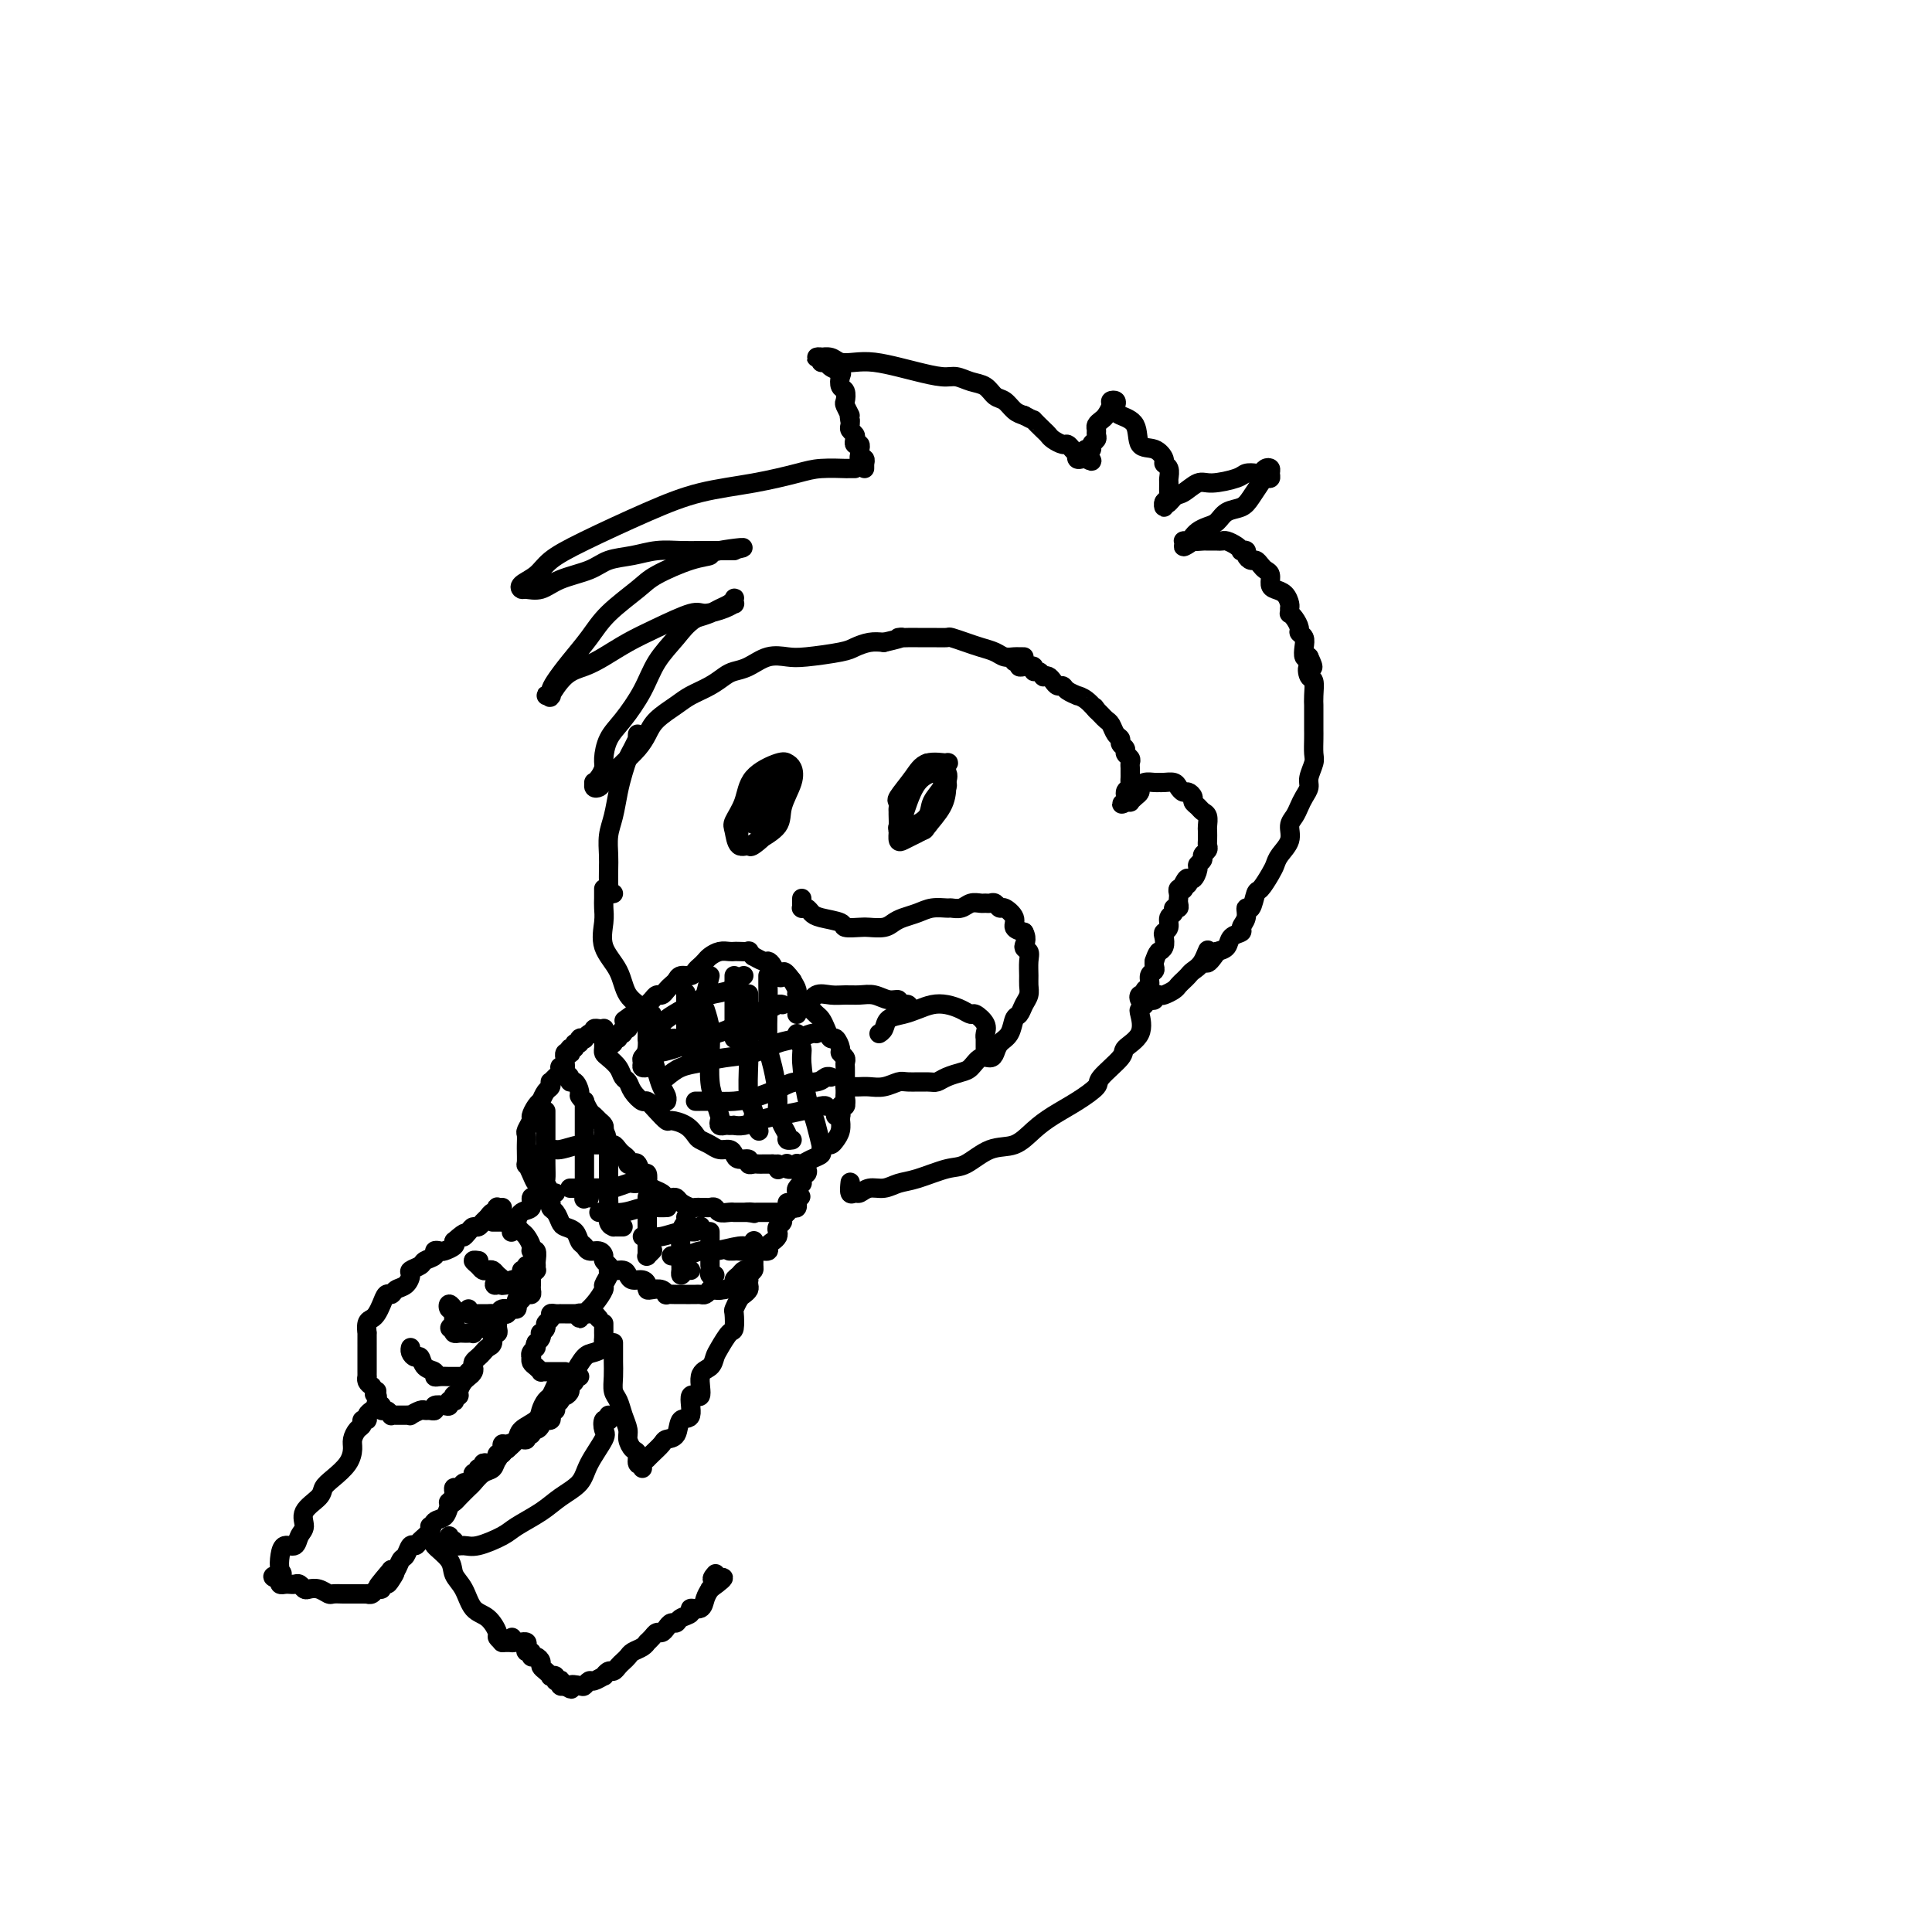 <svg viewBox='0 0 400 400' version='1.1' xmlns='http://www.w3.org/2000/svg' xmlns:xlink='http://www.w3.org/1999/xlink'><g fill='none' stroke='rgb(0,0,0)' stroke-width='4' stroke-linecap='round' stroke-linejoin='round'><path d='M176,97c0.497,-0.000 0.993,-0.001 1,0c0.007,0.001 -0.476,0.002 -1,0c-0.524,-0.002 -1.090,-0.008 -1,0c0.090,0.008 0.835,0.032 0,0c-0.835,-0.032 -3.252,-0.118 -5,0c-1.748,0.118 -2.829,0.439 -5,1c-2.171,0.561 -5.432,1.360 -9,2c-3.568,0.640 -7.444,1.120 -11,2c-3.556,0.880 -6.792,2.162 -11,4c-4.208,1.838 -9.387,4.234 -13,6c-3.613,1.766 -5.660,2.904 -7,4c-1.340,1.096 -1.972,2.152 -3,3c-1.028,0.848 -2.451,1.489 -3,2c-0.549,0.511 -0.222,0.891 0,1c0.222,0.109 0.340,-0.055 1,0c0.660,0.055 1.862,0.327 3,0c1.138,-0.327 2.211,-1.254 4,-2c1.789,-0.746 4.295,-1.310 6,-2c1.705,-0.690 2.609,-1.505 4,-2c1.391,-0.495 3.267,-0.668 5,-1c1.733,-0.332 3.322,-0.821 5,-1c1.678,-0.179 3.445,-0.048 5,0c1.555,0.048 2.897,0.013 4,0c1.103,-0.013 1.966,-0.003 3,0c1.034,0.003 2.240,0.001 3,0c0.760,-0.001 1.074,-0.000 1,0c-0.074,0.000 -0.537,0.000 -1,0'/><path d='M151,114c6.283,-1.138 0.490,-0.483 -2,0c-2.490,0.483 -1.678,0.796 -2,1c-0.322,0.204 -1.779,0.300 -4,1c-2.221,0.700 -5.206,2.003 -7,3c-1.794,0.997 -2.396,1.688 -4,3c-1.604,1.312 -4.209,3.244 -6,5c-1.791,1.756 -2.767,3.336 -4,5c-1.233,1.664 -2.721,3.413 -4,5c-1.279,1.587 -2.348,3.014 -3,4c-0.652,0.986 -0.888,1.531 -1,2c-0.112,0.469 -0.099,0.861 0,1c0.099,0.139 0.283,0.024 0,0c-0.283,-0.024 -1.034,0.044 -1,0c0.034,-0.044 0.854,-0.199 1,0c0.146,0.199 -0.381,0.752 0,0c0.381,-0.752 1.670,-2.808 3,-4c1.330,-1.192 2.703,-1.518 4,-2c1.297,-0.482 2.520,-1.119 4,-2c1.480,-0.881 3.219,-2.004 5,-3c1.781,-0.996 3.605,-1.865 6,-3c2.395,-1.135 5.360,-2.538 7,-3c1.640,-0.462 1.956,0.016 3,0c1.044,-0.016 2.816,-0.527 4,-1c1.184,-0.473 1.779,-0.908 2,-1c0.221,-0.092 0.067,0.160 0,0c-0.067,-0.160 -0.048,-0.734 0,-1c0.048,-0.266 0.123,-0.226 0,0c-0.123,0.226 -0.445,0.638 -1,1c-0.555,0.362 -1.342,0.674 -2,1c-0.658,0.326 -1.188,0.664 -2,1c-0.812,0.336 -1.906,0.668 -3,1'/><path d='M144,128c-1.935,1.296 -2.774,2.537 -4,4c-1.226,1.463 -2.840,3.148 -4,5c-1.160,1.852 -1.865,3.871 -3,6c-1.135,2.129 -2.699,4.367 -4,6c-1.301,1.633 -2.338,2.662 -3,4c-0.662,1.338 -0.948,2.984 -1,4c-0.052,1.016 0.129,1.400 0,2c-0.129,0.600 -0.567,1.415 -1,2c-0.433,0.585 -0.860,0.939 -1,1c-0.140,0.061 0.007,-0.172 0,0c-0.007,0.172 -0.169,0.749 0,1c0.169,0.251 0.668,0.178 1,0c0.332,-0.178 0.498,-0.459 1,-1c0.502,-0.541 1.340,-1.341 2,-2c0.660,-0.659 1.142,-1.177 2,-2c0.858,-0.823 2.090,-1.950 3,-3c0.910,-1.050 1.496,-2.024 2,-3c0.504,-0.976 0.926,-1.953 2,-3c1.074,-1.047 2.801,-2.165 4,-3c1.199,-0.835 1.871,-1.388 3,-2c1.129,-0.612 2.717,-1.282 4,-2c1.283,-0.718 2.262,-1.485 3,-2c0.738,-0.515 1.236,-0.778 2,-1c0.764,-0.222 1.794,-0.402 3,-1c1.206,-0.598 2.587,-1.613 4,-2c1.413,-0.387 2.857,-0.146 4,0c1.143,0.146 1.986,0.197 4,0c2.014,-0.197 5.200,-0.640 7,-1c1.800,-0.360 2.215,-0.635 3,-1c0.785,-0.365 1.938,-0.818 3,-1c1.062,-0.182 2.031,-0.091 3,0'/><path d='M183,133c5.686,-1.309 3.401,-1.083 3,-1c-0.401,0.083 1.081,0.021 2,0c0.919,-0.021 1.274,-0.003 2,0c0.726,0.003 1.821,-0.010 3,0c1.179,0.010 2.441,0.044 3,0c0.559,-0.044 0.414,-0.166 1,0c0.586,0.166 1.901,0.619 3,1c1.099,0.381 1.982,0.691 3,1c1.018,0.309 2.172,0.619 3,1c0.828,0.381 1.329,0.834 2,1c0.671,0.166 1.511,0.044 2,0c0.489,-0.044 0.628,-0.012 1,0c0.372,0.012 0.976,0.003 1,0c0.024,-0.003 -0.532,-0.001 -1,0c-0.468,0.001 -0.848,0.000 -1,0c-0.152,-0.000 -0.076,-0.000 0,0'/><path d='M179,97c-0.002,-0.414 -0.004,-0.828 0,-1c0.004,-0.172 0.015,-0.101 0,0c-0.015,0.101 -0.057,0.233 0,0c0.057,-0.233 0.211,-0.832 0,-1c-0.211,-0.168 -0.788,0.095 -1,0c-0.212,-0.095 -0.061,-0.546 0,-1c0.061,-0.454 0.030,-0.909 0,-1c-0.030,-0.091 -0.060,0.183 0,0c0.060,-0.183 0.208,-0.823 0,-1c-0.208,-0.177 -0.774,0.107 -1,0c-0.226,-0.107 -0.113,-0.607 0,-1c0.113,-0.393 0.226,-0.680 0,-1c-0.226,-0.320 -0.793,-0.673 -1,-1c-0.207,-0.327 -0.056,-0.626 0,-1c0.056,-0.374 0.016,-0.821 0,-1c-0.016,-0.179 -0.008,-0.089 0,0'/><path d='M176,87c-0.405,-1.660 0.084,-0.811 0,-1c-0.084,-0.189 -0.741,-1.416 -1,-2c-0.259,-0.584 -0.120,-0.524 0,-1c0.120,-0.476 0.222,-1.489 0,-2c-0.222,-0.511 -0.766,-0.519 -1,-1c-0.234,-0.481 -0.158,-1.434 0,-2c0.158,-0.566 0.397,-0.744 0,-1c-0.397,-0.256 -1.432,-0.590 -2,-1c-0.568,-0.410 -0.670,-0.894 -1,-1c-0.330,-0.106 -0.889,0.168 -1,0c-0.111,-0.168 0.225,-0.778 0,-1c-0.225,-0.222 -1.011,-0.056 -1,0c0.011,0.056 0.820,0.001 1,0c0.180,-0.001 -0.271,0.051 0,0c0.271,-0.051 1.262,-0.207 2,0c0.738,0.207 1.224,0.776 2,1c0.776,0.224 1.842,0.102 3,0c1.158,-0.102 2.406,-0.186 4,0c1.594,0.186 3.532,0.642 5,1c1.468,0.358 2.466,0.620 4,1c1.534,0.380 3.604,0.879 5,1c1.396,0.121 2.117,-0.137 3,0c0.883,0.137 1.927,0.670 3,1c1.073,0.330 2.174,0.456 3,1c0.826,0.544 1.376,1.507 2,2c0.624,0.493 1.322,0.517 2,1c0.678,0.483 1.337,1.424 2,2c0.663,0.576 1.332,0.788 2,1'/><path d='M212,86c2.511,1.356 1.790,0.745 2,1c0.210,0.255 1.352,1.374 2,2c0.648,0.626 0.803,0.759 1,1c0.197,0.241 0.435,0.590 1,1c0.565,0.410 1.458,0.879 2,1c0.542,0.121 0.733,-0.107 1,0c0.267,0.107 0.610,0.551 1,1c0.390,0.449 0.825,0.905 1,1c0.175,0.095 0.088,-0.170 0,0c-0.088,0.170 -0.178,0.777 0,1c0.178,0.223 0.622,0.064 1,0c0.378,-0.064 0.689,-0.032 1,0'/><path d='M225,95c2.029,1.230 0.600,-0.195 0,-1c-0.600,-0.805 -0.371,-0.989 0,-1c0.371,-0.011 0.884,0.152 1,0c0.116,-0.152 -0.166,-0.618 0,-1c0.166,-0.382 0.780,-0.680 1,-1c0.220,-0.320 0.048,-0.662 0,-1c-0.048,-0.338 0.030,-0.671 0,-1c-0.030,-0.329 -0.167,-0.652 0,-1c0.167,-0.348 0.637,-0.721 1,-1c0.363,-0.279 0.619,-0.464 1,-1c0.381,-0.536 0.886,-1.423 1,-2c0.114,-0.577 -0.165,-0.845 0,-1c0.165,-0.155 0.773,-0.195 1,0c0.227,0.195 0.072,0.627 0,1c-0.072,0.373 -0.063,0.687 0,1c0.063,0.313 0.179,0.627 1,1c0.821,0.373 2.349,0.807 3,2c0.651,1.193 0.427,3.145 1,4c0.573,0.855 1.943,0.614 3,1c1.057,0.386 1.800,1.398 2,2c0.200,0.602 -0.143,0.795 0,1c0.143,0.205 0.771,0.422 1,1c0.229,0.578 0.058,1.516 0,2c-0.058,0.484 -0.001,0.512 0,1c0.001,0.488 -0.052,1.435 0,2c0.052,0.565 0.210,0.749 0,1c-0.210,0.251 -0.787,0.567 -1,1c-0.213,0.433 -0.061,0.981 0,1c0.061,0.019 0.030,-0.490 0,-1'/><path d='M241,104c0.373,1.193 1.304,-0.324 2,-1c0.696,-0.676 1.155,-0.510 2,-1c0.845,-0.490 2.075,-1.634 3,-2c0.925,-0.366 1.543,0.046 3,0c1.457,-0.046 3.752,-0.552 5,-1c1.248,-0.448 1.448,-0.839 2,-1c0.552,-0.161 1.454,-0.093 2,0c0.546,0.093 0.736,0.211 1,0c0.264,-0.211 0.604,-0.750 1,-1c0.396,-0.250 0.850,-0.209 1,0c0.150,0.209 -0.005,0.587 0,1c0.005,0.413 0.168,0.860 0,1c-0.168,0.140 -0.668,-0.027 -1,0c-0.332,0.027 -0.498,0.249 -1,1c-0.502,0.751 -1.342,2.033 -2,3c-0.658,0.967 -1.135,1.621 -2,2c-0.865,0.379 -2.116,0.484 -3,1c-0.884,0.516 -1.399,1.444 -2,2c-0.601,0.556 -1.288,0.741 -2,1c-0.712,0.259 -1.449,0.591 -2,1c-0.551,0.409 -0.916,0.894 -1,1c-0.084,0.106 0.111,-0.167 0,0c-0.111,0.167 -0.530,0.776 -1,1c-0.470,0.224 -0.991,0.064 -1,0c-0.009,-0.064 0.496,-0.032 1,0'/><path d='M246,112c-2.373,2.320 0.194,0.622 1,0c0.806,-0.622 -0.149,-0.166 0,0c0.149,0.166 1.401,0.044 2,0c0.599,-0.044 0.545,-0.009 1,0c0.455,0.009 1.418,-0.008 2,0c0.582,0.008 0.782,0.041 1,0c0.218,-0.041 0.455,-0.155 1,0c0.545,0.155 1.399,0.580 2,1c0.601,0.420 0.949,0.834 1,1c0.051,0.166 -0.194,0.082 0,0c0.194,-0.082 0.825,-0.163 1,0c0.175,0.163 -0.108,0.569 0,1c0.108,0.431 0.607,0.888 1,1c0.393,0.112 0.679,-0.121 1,0c0.321,0.121 0.676,0.596 1,1c0.324,0.404 0.615,0.737 1,1c0.385,0.263 0.863,0.455 1,1c0.137,0.545 -0.069,1.441 0,2c0.069,0.559 0.411,0.781 1,1c0.589,0.219 1.425,0.436 2,1c0.575,0.564 0.889,1.473 1,2c0.111,0.527 0.020,0.670 0,1c-0.020,0.330 0.032,0.848 0,1c-0.032,0.152 -0.148,-0.062 0,0c0.148,0.062 0.562,0.400 1,1c0.438,0.600 0.901,1.460 1,2c0.099,0.540 -0.167,0.758 0,1c0.167,0.242 0.766,0.508 1,1c0.234,0.492 0.101,1.209 0,2c-0.101,0.791 -0.172,1.654 0,2c0.172,0.346 0.586,0.173 1,0'/><path d='M271,136c1.563,3.276 0.471,1.967 0,2c-0.471,0.033 -0.322,1.409 0,2c0.322,0.591 0.818,0.399 1,1c0.182,0.601 0.049,1.996 0,3c-0.049,1.004 -0.013,1.619 0,2c0.013,0.381 0.003,0.529 0,1c-0.003,0.471 0.000,1.266 0,2c-0.000,0.734 -0.004,1.408 0,2c0.004,0.592 0.016,1.103 0,2c-0.016,0.897 -0.060,2.180 0,3c0.060,0.820 0.223,1.178 0,2c-0.223,0.822 -0.833,2.107 -1,3c-0.167,0.893 0.109,1.393 0,2c-0.109,0.607 -0.602,1.320 -1,2c-0.398,0.680 -0.702,1.326 -1,2c-0.298,0.674 -0.591,1.374 -1,2c-0.409,0.626 -0.935,1.177 -1,2c-0.065,0.823 0.330,1.916 0,3c-0.330,1.084 -1.384,2.158 -2,3c-0.616,0.842 -0.795,1.453 -1,2c-0.205,0.547 -0.437,1.031 -1,2c-0.563,0.969 -1.456,2.423 -2,3c-0.544,0.577 -0.738,0.277 -1,1c-0.262,0.723 -0.590,2.470 -1,3c-0.410,0.530 -0.901,-0.157 -1,0c-0.099,0.157 0.196,1.159 0,2c-0.196,0.841 -0.881,1.521 -1,2c-0.119,0.479 0.329,0.757 0,1c-0.329,0.243 -1.435,0.450 -2,1c-0.565,0.550 -0.590,1.443 -1,2c-0.410,0.557 -1.205,0.779 -2,1'/><path d='M252,197c-3.206,4.858 -2.221,1.003 -2,0c0.221,-1.003 -0.322,0.844 -1,2c-0.678,1.156 -1.490,1.619 -2,2c-0.510,0.381 -0.718,0.680 -1,1c-0.282,0.320 -0.639,0.660 -1,1c-0.361,0.340 -0.728,0.678 -1,1c-0.272,0.322 -0.450,0.626 -1,1c-0.550,0.374 -1.471,0.818 -2,1c-0.529,0.182 -0.666,0.101 -1,0c-0.334,-0.101 -0.863,-0.222 -1,0c-0.137,0.222 0.120,0.788 0,1c-0.120,0.212 -0.617,0.072 -1,0c-0.383,-0.072 -0.654,-0.075 -1,0c-0.346,0.075 -0.768,0.228 -1,0c-0.232,-0.228 -0.273,-0.838 0,-1c0.273,-0.162 0.862,0.126 1,0c0.138,-0.126 -0.173,-0.664 0,-1c0.173,-0.336 0.831,-0.471 1,-1c0.169,-0.529 -0.151,-1.451 0,-2c0.151,-0.549 0.771,-0.725 1,-1c0.229,-0.275 0.065,-0.650 0,-1c-0.065,-0.350 -0.033,-0.675 0,-1'/><path d='M239,199c0.532,-1.688 0.861,-1.909 1,-2c0.139,-0.091 0.089,-0.052 0,0c-0.089,0.052 -0.216,0.117 0,0c0.216,-0.117 0.775,-0.416 1,-1c0.225,-0.584 0.117,-1.451 0,-2c-0.117,-0.549 -0.243,-0.778 0,-1c0.243,-0.222 0.853,-0.437 1,-1c0.147,-0.563 -0.171,-1.474 0,-2c0.171,-0.526 0.830,-0.666 1,-1c0.170,-0.334 -0.150,-0.863 0,-1c0.150,-0.137 0.771,0.117 1,0c0.229,-0.117 0.065,-0.606 0,-1c-0.065,-0.394 -0.032,-0.693 0,-1c0.032,-0.307 0.061,-0.622 0,-1c-0.061,-0.378 -0.212,-0.820 0,-1c0.212,-0.180 0.789,-0.100 1,0c0.211,0.100 0.057,0.219 0,0c-0.057,-0.219 -0.016,-0.777 0,-1c0.016,-0.223 0.008,-0.112 0,0'/><path d='M245,183c1.166,-2.407 1.082,-0.424 1,0c-0.082,0.424 -0.162,-0.713 0,-1c0.162,-0.287 0.564,0.274 1,0c0.436,-0.274 0.905,-1.383 1,-2c0.095,-0.617 -0.185,-0.743 0,-1c0.185,-0.257 0.834,-0.645 1,-1c0.166,-0.355 -0.152,-0.676 0,-1c0.152,-0.324 0.772,-0.649 1,-1c0.228,-0.351 0.062,-0.728 0,-1c-0.062,-0.272 -0.020,-0.440 0,-1c0.020,-0.560 0.017,-1.512 0,-2c-0.017,-0.488 -0.047,-0.512 0,-1c0.047,-0.488 0.171,-1.440 0,-2c-0.171,-0.560 -0.637,-0.728 -1,-1c-0.363,-0.272 -0.622,-0.646 -1,-1c-0.378,-0.354 -0.875,-0.686 -1,-1c-0.125,-0.314 0.122,-0.610 0,-1c-0.122,-0.390 -0.614,-0.875 -1,-1c-0.386,-0.125 -0.667,0.110 -1,0c-0.333,-0.110 -0.718,-0.565 -1,-1c-0.282,-0.435 -0.460,-0.849 -1,-1c-0.540,-0.151 -1.441,-0.037 -2,0c-0.559,0.037 -0.776,-0.001 -1,0c-0.224,0.001 -0.455,0.042 -1,0c-0.545,-0.042 -1.404,-0.165 -2,0c-0.596,0.165 -0.930,0.619 -1,1c-0.070,0.381 0.122,0.691 0,1c-0.122,0.309 -0.558,0.619 -1,1c-0.442,0.381 -0.888,0.833 -1,1c-0.112,0.167 0.111,0.048 0,0c-0.111,-0.048 -0.555,-0.024 -1,0'/><path d='M233,166c-1.531,0.727 -0.358,0.546 0,0c0.358,-0.546 -0.100,-1.456 0,-2c0.100,-0.544 0.759,-0.723 1,-1c0.241,-0.277 0.064,-0.652 0,-1c-0.064,-0.348 -0.016,-0.671 0,-1c0.016,-0.329 0.000,-0.666 0,-1c-0.000,-0.334 0.015,-0.667 0,-1c-0.015,-0.333 -0.061,-0.667 0,-1c0.061,-0.333 0.227,-0.667 0,-1c-0.227,-0.333 -0.848,-0.666 -1,-1c-0.152,-0.334 0.167,-0.671 0,-1c-0.167,-0.329 -0.818,-0.651 -1,-1c-0.182,-0.349 0.106,-0.723 0,-1c-0.106,-0.277 -0.606,-0.455 -1,-1c-0.394,-0.545 -0.683,-1.455 -1,-2c-0.317,-0.545 -0.662,-0.724 -1,-1c-0.338,-0.276 -0.668,-0.650 -1,-1c-0.332,-0.350 -0.666,-0.675 -1,-1'/><path d='M227,147c-0.996,-1.443 0.014,-0.050 0,0c-0.014,0.050 -1.050,-1.245 -2,-2c-0.950,-0.755 -1.813,-0.972 -2,-1c-0.187,-0.028 0.301,0.133 0,0c-0.301,-0.133 -1.390,-0.561 -2,-1c-0.610,-0.439 -0.742,-0.888 -1,-1c-0.258,-0.112 -0.643,0.115 -1,0c-0.357,-0.115 -0.687,-0.571 -1,-1c-0.313,-0.429 -0.610,-0.832 -1,-1c-0.390,-0.168 -0.874,-0.101 -1,0c-0.126,0.101 0.107,0.237 0,0c-0.107,-0.237 -0.553,-0.849 -1,-1c-0.447,-0.151 -0.894,0.157 -1,0c-0.106,-0.157 0.130,-0.778 0,-1c-0.130,-0.222 -0.627,-0.045 -1,0c-0.373,0.045 -0.622,-0.040 -1,0c-0.378,0.040 -0.885,0.207 -1,0c-0.115,-0.207 0.161,-0.786 0,-1c-0.161,-0.214 -0.760,-0.061 -1,0c-0.240,0.061 -0.120,0.031 0,0'/><path d='M132,152c-0.024,0.472 -0.048,0.944 0,1c0.048,0.056 0.167,-0.304 0,0c-0.167,0.304 -0.622,1.270 -1,2c-0.378,0.730 -0.679,1.223 -1,2c-0.321,0.777 -0.660,1.839 -1,3c-0.340,1.161 -0.679,2.421 -1,4c-0.321,1.579 -0.622,3.477 -1,5c-0.378,1.523 -0.833,2.670 -1,4c-0.167,1.330 -0.046,2.844 0,4c0.046,1.156 0.016,1.956 0,3c-0.016,1.044 -0.018,2.332 0,3c0.018,0.668 0.056,0.715 0,1c-0.056,0.285 -0.207,0.807 0,1c0.207,0.193 0.774,0.055 1,0c0.226,-0.055 0.113,-0.028 0,0'/><path d='M156,162c0.052,-0.344 0.103,-0.688 0,0c-0.103,0.688 -0.361,2.409 -1,4c-0.639,1.591 -1.660,3.052 -2,4c-0.340,0.948 0.000,1.384 0,2c-0.000,0.616 -0.342,1.412 0,2c0.342,0.588 1.367,0.968 2,1c0.633,0.032 0.874,-0.285 2,-1c1.126,-0.715 3.136,-1.827 4,-3c0.864,-1.173 0.583,-2.407 1,-4c0.417,-1.593 1.534,-3.544 2,-5c0.466,-1.456 0.281,-2.417 0,-3c-0.281,-0.583 -0.657,-0.787 -1,-1c-0.343,-0.213 -0.653,-0.435 -2,0c-1.347,0.435 -3.732,1.525 -5,3c-1.268,1.475 -1.418,3.333 -2,5c-0.582,1.667 -1.596,3.143 -2,4c-0.404,0.857 -0.199,1.094 0,2c0.199,0.906 0.392,2.482 1,3c0.608,0.518 1.631,-0.023 2,0c0.369,0.023 0.085,0.608 1,0c0.915,-0.608 3.030,-2.411 4,-4c0.970,-1.589 0.796,-2.964 1,-4c0.204,-1.036 0.787,-1.734 1,-3c0.213,-1.266 0.057,-3.099 0,-4c-0.057,-0.901 -0.015,-0.870 0,-1c0.015,-0.130 0.004,-0.420 -1,0c-1.004,0.420 -3.001,1.552 -4,3c-0.999,1.448 -1.000,3.213 -1,4c-0.000,0.787 -0.000,0.597 0,1c0.000,0.403 0.000,1.401 0,2c-0.000,0.599 -0.000,0.800 0,1'/><path d='M156,170c-0.103,1.277 0.139,0.469 1,0c0.861,-0.469 2.340,-0.598 3,-1c0.660,-0.402 0.501,-1.075 1,-2c0.499,-0.925 1.657,-2.102 2,-3c0.343,-0.898 -0.130,-1.517 0,-2c0.130,-0.483 0.864,-0.830 1,-1c0.136,-0.170 -0.327,-0.162 -1,0c-0.673,0.162 -1.557,0.478 -2,1c-0.443,0.522 -0.445,1.250 -1,2c-0.555,0.750 -1.664,1.521 -2,2c-0.336,0.479 0.102,0.668 0,1c-0.102,0.332 -0.743,0.809 -1,1c-0.257,0.191 -0.128,0.095 0,0'/><path d='M192,158c-0.536,0.462 -1.072,0.924 -2,2c-0.928,1.076 -2.249,2.765 -3,4c-0.751,1.235 -0.931,2.016 -1,3c-0.069,0.984 -0.028,2.170 0,3c0.028,0.830 0.042,1.304 0,2c-0.042,0.696 -0.139,1.615 0,2c0.139,0.385 0.514,0.236 1,0c0.486,-0.236 1.082,-0.559 2,-1c0.918,-0.441 2.157,-1.001 3,-2c0.843,-0.999 1.289,-2.436 2,-4c0.711,-1.564 1.688,-3.256 2,-4c0.312,-0.744 -0.042,-0.540 0,-1c0.042,-0.460 0.481,-1.585 0,-2c-0.481,-0.415 -1.880,-0.120 -3,0c-1.120,0.120 -1.960,0.064 -3,1c-1.040,0.936 -2.279,2.864 -3,4c-0.721,1.136 -0.923,1.481 -1,2c-0.077,0.519 -0.030,1.212 0,2c0.030,0.788 0.043,1.670 0,2c-0.043,0.330 -0.143,0.108 0,0c0.143,-0.108 0.529,-0.101 1,0c0.471,0.101 1.026,0.297 2,0c0.974,-0.297 2.367,-1.088 3,-2c0.633,-0.912 0.504,-1.944 1,-3c0.496,-1.056 1.616,-2.135 2,-3c0.384,-0.865 0.033,-1.515 0,-2c-0.033,-0.485 0.251,-0.804 0,-1c-0.251,-0.196 -1.036,-0.269 -2,0c-0.964,0.269 -2.106,0.880 -3,2c-0.894,1.120 -1.541,2.749 -2,4c-0.459,1.251 -0.729,2.126 -1,3'/><path d='M187,169c-0.675,1.490 -0.863,1.716 -1,2c-0.137,0.284 -0.221,0.625 0,1c0.221,0.375 0.749,0.782 1,1c0.251,0.218 0.225,0.246 1,0c0.775,-0.246 2.352,-0.765 3,-1c0.648,-0.235 0.369,-0.186 1,-1c0.631,-0.814 2.173,-2.491 3,-4c0.827,-1.509 0.941,-2.851 1,-4c0.059,-1.149 0.064,-2.104 0,-3c-0.064,-0.896 -0.196,-1.732 0,-2c0.196,-0.268 0.722,0.033 0,0c-0.722,-0.033 -2.691,-0.398 -4,0c-1.309,0.398 -1.958,1.561 -3,3c-1.042,1.439 -2.475,3.156 -3,4c-0.525,0.844 -0.141,0.814 0,1c0.141,0.186 0.038,0.586 0,1c-0.038,0.414 -0.010,0.842 0,1c0.010,0.158 0.003,0.045 0,0c-0.003,-0.045 -0.001,-0.023 0,0'/><path d='M166,186c0.002,0.309 0.003,0.618 0,1c-0.003,0.382 -0.012,0.837 0,1c0.012,0.163 0.045,0.033 0,0c-0.045,-0.033 -0.169,0.033 0,0c0.169,-0.033 0.631,-0.163 1,0c0.369,0.163 0.645,0.618 1,1c0.355,0.382 0.790,0.691 2,1c1.210,0.309 3.195,0.620 4,1c0.805,0.380 0.428,0.831 1,1c0.572,0.169 2.092,0.056 3,0c0.908,-0.056 1.205,-0.056 2,0c0.795,0.056 2.088,0.169 3,0c0.912,-0.169 1.442,-0.620 2,-1c0.558,-0.380 1.143,-0.691 2,-1c0.857,-0.309 1.987,-0.618 3,-1c1.013,-0.382 1.909,-0.838 3,-1c1.091,-0.162 2.376,-0.029 3,0c0.624,0.029 0.587,-0.045 1,0c0.413,0.045 1.277,0.208 2,0c0.723,-0.208 1.307,-0.789 2,-1c0.693,-0.211 1.495,-0.052 2,0c0.505,0.052 0.711,-0.002 1,0c0.289,0.002 0.660,0.059 1,0c0.340,-0.059 0.650,-0.233 1,0c0.350,0.233 0.740,0.875 1,1c0.260,0.125 0.389,-0.265 1,0c0.611,0.265 1.703,1.187 2,2c0.297,0.813 -0.201,1.518 0,2c0.201,0.482 1.100,0.741 2,1'/><path d='M212,193c0.867,1.568 0.036,2.489 0,3c-0.036,0.511 0.723,0.612 1,1c0.277,0.388 0.071,1.062 0,2c-0.071,0.938 -0.008,2.139 0,3c0.008,0.861 -0.040,1.381 0,2c0.040,0.619 0.166,1.339 0,2c-0.166,0.661 -0.626,1.265 -1,2c-0.374,0.735 -0.664,1.601 -1,2c-0.336,0.399 -0.719,0.332 -1,1c-0.281,0.668 -0.459,2.072 -1,3c-0.541,0.928 -1.443,1.380 -2,2c-0.557,0.620 -0.767,1.409 -1,2c-0.233,0.591 -0.489,0.984 -1,1c-0.511,0.016 -1.278,-0.346 -2,0c-0.722,0.346 -1.399,1.399 -2,2c-0.601,0.601 -1.127,0.750 -2,1c-0.873,0.250 -2.092,0.602 -3,1c-0.908,0.398 -1.506,0.842 -2,1c-0.494,0.158 -0.884,0.028 -2,0c-1.116,-0.028 -2.957,0.045 -4,0c-1.043,-0.045 -1.288,-0.208 -2,0c-0.712,0.208 -1.892,0.788 -3,1c-1.108,0.212 -2.143,0.058 -3,0c-0.857,-0.058 -1.536,-0.019 -2,0c-0.464,0.019 -0.713,0.019 -1,0c-0.287,-0.019 -0.613,-0.057 -1,0c-0.387,0.057 -0.835,0.208 -1,0c-0.165,-0.208 -0.047,-0.774 0,-1c0.047,-0.226 0.024,-0.113 0,0'/><path d='M204,217c0.001,-0.304 0.002,-0.609 0,-1c-0.002,-0.391 -0.007,-0.869 0,-1c0.007,-0.131 0.028,0.085 0,0c-0.028,-0.085 -0.104,-0.470 0,-1c0.104,-0.530 0.387,-1.203 0,-2c-0.387,-0.797 -1.443,-1.717 -2,-2c-0.557,-0.283 -0.613,0.071 -1,0c-0.387,-0.071 -1.103,-0.566 -2,-1c-0.897,-0.434 -1.974,-0.808 -3,-1c-1.026,-0.192 -2.001,-0.203 -3,0c-0.999,0.203 -2.023,0.618 -3,1c-0.977,0.382 -1.908,0.729 -3,1c-1.092,0.271 -2.344,0.464 -3,1c-0.656,0.536 -0.715,1.413 -1,2c-0.285,0.587 -0.796,0.882 -1,1c-0.204,0.118 -0.102,0.059 0,0'/><path d='M188,209c0.122,-0.425 0.244,-0.850 0,-1c-0.244,-0.150 -0.855,-0.025 -1,0c-0.145,0.025 0.177,-0.050 0,0c-0.177,0.050 -0.851,0.224 -1,0c-0.149,-0.224 0.228,-0.845 0,-1c-0.228,-0.155 -1.061,0.155 -2,0c-0.939,-0.155 -1.985,-0.776 -3,-1c-1.015,-0.224 -2.001,-0.052 -3,0c-0.999,0.052 -2.013,-0.015 -3,0c-0.987,0.015 -1.949,0.112 -3,0c-1.051,-0.112 -2.191,-0.433 -3,0c-0.809,0.433 -1.289,1.619 -2,2c-0.711,0.381 -1.655,-0.042 -2,0c-0.345,0.042 -0.093,0.550 0,1c0.093,0.450 0.027,0.843 0,1c-0.027,0.157 -0.013,0.079 0,0'/><path d='M173,231c0.415,0.081 0.829,0.161 1,0c0.171,-0.161 0.098,-0.564 0,-1c-0.098,-0.436 -0.223,-0.904 0,-1c0.223,-0.096 0.792,0.182 1,0c0.208,-0.182 0.056,-0.822 0,-1c-0.056,-0.178 -0.015,0.106 0,0c0.015,-0.106 0.004,-0.602 0,-1c-0.004,-0.398 -0.001,-0.697 0,-1c0.001,-0.303 0.000,-0.610 0,-1c-0.000,-0.390 -0.000,-0.864 0,-1c0.000,-0.136 0.001,0.066 0,0c-0.001,-0.066 -0.004,-0.399 0,-1c0.004,-0.601 0.016,-1.469 0,-2c-0.016,-0.531 -0.060,-0.725 0,-1c0.060,-0.275 0.223,-0.633 0,-1c-0.223,-0.367 -0.833,-0.745 -1,-1c-0.167,-0.255 0.110,-0.387 0,-1c-0.110,-0.613 -0.607,-1.708 -1,-2c-0.393,-0.292 -0.683,0.220 -1,0c-0.317,-0.220 -0.662,-1.172 -1,-2c-0.338,-0.828 -0.668,-1.531 -1,-2c-0.332,-0.469 -0.667,-0.703 -1,-1c-0.333,-0.297 -0.663,-0.656 -1,-1c-0.337,-0.344 -0.682,-0.672 -1,-1c-0.318,-0.328 -0.611,-0.655 -1,-1c-0.389,-0.345 -0.874,-0.708 -1,-1c-0.126,-0.292 0.107,-0.512 0,-1c-0.107,-0.488 -0.553,-1.244 -1,-2'/><path d='M164,203c-2.106,-2.884 -1.873,-1.595 -2,-1c-0.127,0.595 -0.616,0.495 -1,0c-0.384,-0.495 -0.662,-1.386 -1,-2c-0.338,-0.614 -0.736,-0.953 -1,-1c-0.264,-0.047 -0.395,0.198 -1,0c-0.605,-0.198 -1.686,-0.838 -2,-1c-0.314,-0.162 0.137,0.153 0,0c-0.137,-0.153 -0.862,-0.773 -1,-1c-0.138,-0.227 0.311,-0.062 0,0c-0.311,0.062 -1.382,0.020 -2,0c-0.618,-0.020 -0.781,-0.016 -1,0c-0.219,0.016 -0.492,0.046 -1,0c-0.508,-0.046 -1.250,-0.167 -2,0c-0.750,0.167 -1.509,0.623 -2,1c-0.491,0.377 -0.713,0.675 -1,1c-0.287,0.325 -0.640,0.679 -1,1c-0.360,0.321 -0.726,0.611 -1,1c-0.274,0.389 -0.455,0.877 -1,1c-0.545,0.123 -1.456,-0.121 -2,0c-0.544,0.121 -0.723,0.606 -1,1c-0.277,0.394 -0.651,0.697 -1,1c-0.349,0.303 -0.672,0.607 -1,1c-0.328,0.393 -0.663,0.876 -1,1c-0.337,0.124 -0.678,-0.111 -1,0c-0.322,0.111 -0.625,0.568 -1,1c-0.375,0.432 -0.821,0.837 -1,1c-0.179,0.163 -0.089,0.082 0,0c0.089,-0.082 0.179,-0.166 0,0c-0.179,0.166 -0.625,0.583 -1,1c-0.375,0.417 -0.679,0.833 -1,1c-0.321,0.167 -0.661,0.083 -1,0'/><path d='M131,210c-3.012,2.172 -1.543,1.103 -1,1c0.543,-0.103 0.161,0.761 0,1c-0.161,0.239 -0.100,-0.147 0,0c0.100,0.147 0.238,0.828 0,1c-0.238,0.172 -0.852,-0.165 -1,0c-0.148,0.165 0.172,0.833 0,1c-0.172,0.167 -0.834,-0.166 -1,0c-0.166,0.166 0.166,0.833 0,1c-0.166,0.167 -0.829,-0.165 -1,0c-0.171,0.165 0.150,0.828 0,1c-0.150,0.172 -0.771,-0.146 -1,0c-0.229,0.146 -0.065,0.756 0,1c0.065,0.244 0.033,0.122 0,0'/><path d='M135,210c-0.454,0.334 -0.907,0.668 -1,2c-0.093,1.332 0.175,3.663 0,5c-0.175,1.337 -0.793,1.679 -1,2c-0.207,0.321 -0.004,0.622 0,1c0.004,0.378 -0.191,0.832 0,1c0.191,0.168 0.769,0.048 1,0c0.231,-0.048 0.116,-0.024 0,0'/><path d='M142,206c-0.000,-0.377 -0.000,-0.753 0,0c0.000,0.753 0.000,2.637 0,4c-0.000,1.363 -0.001,2.205 0,3c0.001,0.795 0.004,1.544 0,2c-0.004,0.456 -0.015,0.619 0,1c0.015,0.381 0.056,0.978 0,1c-0.056,0.022 -0.207,-0.533 0,-1c0.207,-0.467 0.774,-0.848 1,-1c0.226,-0.152 0.113,-0.076 0,0'/><path d='M147,202c-0.309,1.345 -0.618,2.689 -1,4c-0.382,1.311 -0.835,2.588 -1,4c-0.165,1.412 -0.040,2.959 0,4c0.040,1.041 -0.003,1.574 0,2c0.003,0.426 0.052,0.743 0,1c-0.052,0.257 -0.206,0.454 0,0c0.206,-0.454 0.773,-1.558 1,-2c0.227,-0.442 0.113,-0.221 0,0'/><path d='M152,202c0.000,0.412 0.000,0.825 0,1c0.000,0.175 0.000,0.114 0,1c0.000,0.886 0.000,2.721 0,4c0.000,1.279 0.000,2.003 0,3c0.000,0.997 0.000,2.269 0,3c0.000,0.731 0.000,0.923 0,1c0.000,0.077 0.000,0.038 0,0'/><path d='M125,215c-0.004,0.335 -0.008,0.670 0,1c0.008,0.330 0.030,0.656 0,1c-0.030,0.344 -0.110,0.707 0,1c0.110,0.293 0.410,0.515 1,1c0.590,0.485 1.472,1.234 2,2c0.528,0.766 0.704,1.549 1,2c0.296,0.451 0.712,0.571 1,1c0.288,0.429 0.449,1.166 1,2c0.551,0.834 1.494,1.764 2,2c0.506,0.236 0.576,-0.222 1,0c0.424,0.222 1.203,1.124 2,2c0.797,0.876 1.613,1.726 2,2c0.387,0.274 0.344,-0.029 1,0c0.656,0.029 2.010,0.390 3,1c0.990,0.610 1.617,1.469 2,2c0.383,0.531 0.523,0.733 1,1c0.477,0.267 1.292,0.597 2,1c0.708,0.403 1.308,0.877 2,1c0.692,0.123 1.477,-0.107 2,0c0.523,0.107 0.784,0.550 1,1c0.216,0.450 0.386,0.905 1,1c0.614,0.095 1.670,-0.171 2,0c0.330,0.171 -0.066,0.778 0,1c0.066,0.222 0.595,0.060 1,0c0.405,-0.060 0.686,-0.016 1,0c0.314,0.016 0.662,0.004 1,0c0.338,-0.004 0.668,-0.001 1,0c0.332,0.001 0.666,0.001 1,0'/><path d='M160,241c3.630,1.332 1.705,0.161 1,0c-0.705,-0.161 -0.190,0.687 0,1c0.190,0.313 0.054,0.089 0,0c-0.054,-0.089 -0.027,-0.045 0,0'/><path d='M175,227c0.008,0.415 0.016,0.831 0,1c-0.016,0.169 -0.057,0.092 0,0c0.057,-0.092 0.211,-0.198 0,0c-0.211,0.198 -0.788,0.700 -1,1c-0.212,0.300 -0.060,0.398 0,1c0.060,0.602 0.027,1.706 0,2c-0.027,0.294 -0.048,-0.223 0,0c0.048,0.223 0.166,1.187 0,2c-0.166,0.813 -0.617,1.475 -1,2c-0.383,0.525 -0.697,0.914 -1,1c-0.303,0.086 -0.595,-0.131 -1,0c-0.405,0.131 -0.921,0.610 -1,1c-0.079,0.390 0.281,0.692 0,1c-0.281,0.308 -1.202,0.622 -2,1c-0.798,0.378 -1.471,0.819 -2,1c-0.529,0.181 -0.912,0.101 -1,0c-0.088,-0.101 0.121,-0.223 0,0c-0.121,0.223 -0.571,0.791 -1,1c-0.429,0.209 -0.837,0.060 -1,0c-0.163,-0.060 -0.082,-0.030 0,0'/><path d='M159,202c0.002,0.373 0.003,0.747 0,1c-0.003,0.253 -0.011,0.386 0,1c0.011,0.614 0.041,1.711 0,4c-0.041,2.289 -0.152,5.772 0,8c0.152,2.228 0.567,3.202 1,5c0.433,1.798 0.886,4.419 1,6c0.114,1.581 -0.109,2.122 0,3c0.109,0.878 0.551,2.092 1,3c0.449,0.908 0.904,1.512 1,2c0.096,0.488 -0.166,0.862 0,1c0.166,0.138 0.762,0.039 1,0c0.238,-0.039 0.119,-0.020 0,0'/><path d='M146,209c0.417,1.280 0.833,2.560 1,4c0.167,1.440 0.083,3.040 0,5c-0.083,1.960 -0.167,4.280 0,6c0.167,1.720 0.584,2.839 1,4c0.416,1.161 0.830,2.364 1,3c0.170,0.636 0.097,0.707 0,1c-0.097,0.293 -0.218,0.810 0,1c0.218,0.190 0.777,0.054 1,0c0.223,-0.054 0.112,-0.027 0,0'/><path d='M155,206c-0.001,-0.185 -0.001,-0.369 0,0c0.001,0.369 0.004,1.292 0,3c-0.004,1.708 -0.016,4.200 0,6c0.016,1.800 0.061,2.906 0,5c-0.061,2.094 -0.226,5.174 0,7c0.226,1.826 0.844,2.397 1,3c0.156,0.603 -0.150,1.239 0,2c0.150,0.761 0.757,1.646 1,2c0.243,0.354 0.121,0.177 0,0'/><path d='M165,214c-0.120,0.236 -0.239,0.471 0,1c0.239,0.529 0.837,1.350 1,2c0.163,0.650 -0.110,1.128 0,3c0.110,1.872 0.604,5.139 1,7c0.396,1.861 0.695,2.316 1,3c0.305,0.684 0.618,1.596 1,3c0.382,1.404 0.834,3.301 1,4c0.166,0.699 0.048,0.200 0,0c-0.048,-0.200 -0.024,-0.100 0,0'/><path d='M135,214c-0.007,0.487 -0.013,0.973 0,1c0.013,0.027 0.046,-0.407 0,0c-0.046,0.407 -0.170,1.654 0,3c0.170,1.346 0.634,2.792 1,4c0.366,1.208 0.634,2.180 1,3c0.366,0.820 0.829,1.490 1,2c0.171,0.510 0.049,0.860 0,1c-0.049,0.140 -0.024,0.070 0,0'/><path d='M134,215c1.217,-1.407 2.434,-2.814 4,-4c1.566,-1.186 3.481,-2.150 5,-3c1.519,-0.850 2.642,-1.587 4,-2c1.358,-0.413 2.952,-0.502 4,-1c1.048,-0.498 1.551,-1.403 2,-2c0.449,-0.597 0.842,-0.885 1,-1c0.158,-0.115 0.079,-0.058 0,0'/><path d='M134,218c0.401,-0.017 0.801,-0.034 1,0c0.199,0.034 0.195,0.118 1,0c0.805,-0.118 2.418,-0.437 4,-1c1.582,-0.563 3.134,-1.370 5,-2c1.866,-0.630 4.045,-1.083 6,-2c1.955,-0.917 3.687,-2.298 5,-3c1.313,-0.702 2.208,-0.724 3,-1c0.792,-0.276 1.483,-0.805 2,-1c0.517,-0.195 0.862,-0.056 1,0c0.138,0.056 0.069,0.028 0,0'/><path d='M138,223c0.927,-0.758 1.854,-1.516 3,-2c1.146,-0.484 2.512,-0.693 4,-1c1.488,-0.307 3.099,-0.713 5,-1c1.901,-0.287 4.093,-0.455 6,-1c1.907,-0.545 3.530,-1.466 5,-2c1.470,-0.534 2.786,-0.679 4,-1c1.214,-0.321 2.327,-0.817 3,-1c0.673,-0.183 0.907,-0.052 1,0c0.093,0.052 0.047,0.026 0,0'/><path d='M144,228c0.346,-0.001 0.692,-0.002 1,0c0.308,0.002 0.579,0.008 1,0c0.421,-0.008 0.992,-0.031 2,0c1.008,0.031 2.451,0.114 4,0c1.549,-0.114 3.202,-0.427 5,-1c1.798,-0.573 3.739,-1.407 5,-2c1.261,-0.593 1.841,-0.943 3,-1c1.159,-0.057 2.898,0.181 4,0c1.102,-0.181 1.566,-0.779 2,-1c0.434,-0.221 0.838,-0.063 1,0c0.162,0.063 0.081,0.032 0,0'/><path d='M151,233c0.465,0.006 0.931,0.013 1,0c0.069,-0.013 -0.257,-0.045 0,0c0.257,0.045 1.098,0.166 2,0c0.902,-0.166 1.863,-0.619 3,-1c1.137,-0.381 2.448,-0.691 4,-1c1.552,-0.309 3.344,-0.619 5,-1c1.656,-0.381 3.177,-0.833 4,-1c0.823,-0.167 0.950,-0.048 1,0c0.050,0.048 0.025,0.024 0,0'/><path d='M125,214c-0.022,-0.421 -0.045,-0.842 0,-1c0.045,-0.158 0.156,-0.053 0,0c-0.156,0.053 -0.581,0.053 -1,0c-0.419,-0.053 -0.834,-0.158 -1,0c-0.166,0.158 -0.083,0.579 0,1'/><path d='M123,214c-0.471,-0.059 -0.647,-0.208 -1,0c-0.353,0.208 -0.883,0.773 -1,1c-0.117,0.227 0.180,0.118 0,0c-0.180,-0.118 -0.837,-0.243 -1,0c-0.163,0.243 0.166,0.853 0,1c-0.166,0.147 -0.828,-0.171 -1,0c-0.172,0.171 0.146,0.829 0,1c-0.146,0.171 -0.757,-0.146 -1,0c-0.243,0.146 -0.118,0.756 0,1c0.118,0.244 0.228,0.121 0,0c-0.228,-0.121 -0.793,-0.240 -1,0c-0.207,0.240 -0.057,0.838 0,1c0.057,0.162 0.019,-0.112 0,0c-0.019,0.112 -0.020,0.609 0,1c0.020,0.391 0.061,0.677 0,1c-0.061,0.323 -0.222,0.682 0,1c0.222,0.318 0.829,0.596 1,1c0.171,0.404 -0.094,0.936 0,1c0.094,0.064 0.546,-0.338 1,0c0.454,0.338 0.909,1.418 1,2c0.091,0.582 -0.183,0.667 0,1c0.183,0.333 0.822,0.915 1,1c0.178,0.085 -0.106,-0.328 0,0c0.106,0.328 0.603,1.397 1,2c0.397,0.603 0.694,0.739 1,1c0.306,0.261 0.621,0.647 1,1c0.379,0.353 0.823,0.672 1,1c0.177,0.328 0.089,0.664 0,1'/><path d='M125,234c1.190,2.268 0.164,0.936 0,1c-0.164,0.064 0.534,1.522 1,2c0.466,0.478 0.698,-0.026 1,0c0.302,0.026 0.672,0.582 1,1c0.328,0.418 0.613,0.698 1,1c0.387,0.302 0.877,0.625 1,1c0.123,0.375 -0.121,0.802 0,1c0.121,0.198 0.607,0.166 1,0c0.393,-0.166 0.693,-0.466 1,0c0.307,0.466 0.620,1.697 1,2c0.380,0.303 0.827,-0.322 1,0c0.173,0.322 0.074,1.593 0,2c-0.074,0.407 -0.122,-0.048 0,0c0.122,0.048 0.414,0.601 1,1c0.586,0.399 1.465,0.646 2,1c0.535,0.354 0.724,0.817 1,1c0.276,0.183 0.637,0.088 1,0c0.363,-0.088 0.727,-0.167 1,0c0.273,0.167 0.454,0.581 1,1c0.546,0.419 1.456,0.845 2,1c0.544,0.155 0.723,0.041 1,0c0.277,-0.041 0.650,-0.007 1,0c0.350,0.007 0.675,-0.012 1,0c0.325,0.012 0.651,0.056 1,0c0.349,-0.056 0.720,-0.211 1,0c0.280,0.211 0.470,0.789 1,1c0.530,0.211 1.402,0.057 2,0c0.598,-0.057 0.923,-0.015 1,0c0.077,0.015 -0.095,0.004 0,0c0.095,-0.004 0.456,-0.001 1,0c0.544,0.001 1.272,0.001 2,0'/><path d='M155,251c2.566,0.464 0.480,0.124 0,0c-0.480,-0.124 0.645,-0.033 1,0c0.355,0.033 -0.060,0.009 0,0c0.060,-0.009 0.594,-0.002 1,0c0.406,0.002 0.682,0.001 1,0c0.318,-0.001 0.676,-0.000 1,0c0.324,0.000 0.613,0.001 1,0c0.387,-0.001 0.874,-0.004 1,0c0.126,0.004 -0.107,0.015 0,0c0.107,-0.015 0.554,-0.055 1,0c0.446,0.055 0.890,0.207 1,0c0.110,-0.207 -0.114,-0.773 0,-1c0.114,-0.227 0.566,-0.116 1,0c0.434,0.116 0.848,0.237 1,0c0.152,-0.237 0.041,-0.833 0,-1c-0.041,-0.167 -0.012,0.095 0,0c0.012,-0.095 0.006,-0.548 0,-1'/><path d='M165,248c1.548,-0.477 0.419,-0.170 0,0c-0.419,0.170 -0.126,0.204 0,0c0.126,-0.204 0.087,-0.646 0,-1c-0.087,-0.354 -0.220,-0.621 0,-1c0.220,-0.379 0.795,-0.871 1,-1c0.205,-0.129 0.042,0.105 0,0c-0.042,-0.105 0.039,-0.550 0,-1c-0.039,-0.450 -0.196,-0.905 0,-1c0.196,-0.095 0.747,0.170 1,0c0.253,-0.170 0.209,-0.777 0,-1c-0.209,-0.223 -0.581,-0.064 -1,0c-0.419,0.064 -0.883,0.031 -1,0c-0.117,-0.031 0.113,-0.060 0,0c-0.113,0.060 -0.569,0.208 -1,0c-0.431,-0.208 -0.837,-0.774 -1,-1c-0.163,-0.226 -0.081,-0.113 0,0'/><path d='M117,221c-0.417,0.025 -0.833,0.049 -1,0c-0.167,-0.049 -0.083,-0.172 0,0c0.083,0.172 0.167,0.638 0,1c-0.167,0.362 -0.583,0.621 -1,1c-0.417,0.379 -0.834,0.880 -1,1c-0.166,0.120 -0.082,-0.140 0,0c0.082,0.140 0.163,0.680 0,1c-0.163,0.320 -0.570,0.418 -1,1c-0.430,0.582 -0.885,1.646 -1,2c-0.115,0.354 0.109,-0.003 0,0c-0.109,0.003 -0.551,0.367 -1,1c-0.449,0.633 -0.905,1.535 -1,2c-0.095,0.465 0.171,0.493 0,1c-0.171,0.507 -0.778,1.492 -1,2c-0.222,0.508 -0.059,0.540 0,1c0.059,0.460 0.015,1.347 0,2c-0.015,0.653 -0.001,1.070 0,1c0.001,-0.070 -0.011,-0.629 0,0c0.011,0.629 0.045,2.445 0,3c-0.045,0.555 -0.170,-0.150 0,0c0.170,0.150 0.633,1.153 1,2c0.367,0.847 0.637,1.536 1,2c0.363,0.464 0.818,0.704 1,1c0.182,0.296 0.091,0.648 0,1'/><path d='M112,247c0.930,2.257 1.754,1.900 2,2c0.246,0.100 -0.085,0.656 0,1c0.085,0.344 0.586,0.477 1,1c0.414,0.523 0.741,1.435 1,2c0.259,0.565 0.450,0.782 1,1c0.550,0.218 1.460,0.436 2,1c0.540,0.564 0.709,1.475 1,2c0.291,0.525 0.704,0.666 1,1c0.296,0.334 0.475,0.863 1,1c0.525,0.137 1.397,-0.117 2,0c0.603,0.117 0.939,0.605 1,1c0.061,0.395 -0.152,0.697 0,1c0.152,0.303 0.670,0.607 1,1c0.330,0.393 0.473,0.875 1,1c0.527,0.125 1.437,-0.107 2,0c0.563,0.107 0.777,0.554 1,1c0.223,0.446 0.454,0.890 1,1c0.546,0.110 1.407,-0.115 2,0c0.593,0.115 0.920,0.571 1,1c0.080,0.429 -0.085,0.833 0,1c0.085,0.167 0.421,0.097 1,0c0.579,-0.097 1.402,-0.222 2,0c0.598,0.222 0.972,0.792 1,1c0.028,0.208 -0.291,0.056 0,0c0.291,-0.056 1.191,-0.015 2,0c0.809,0.015 1.526,0.005 2,0c0.474,-0.005 0.704,-0.004 1,0c0.296,0.004 0.657,0.011 1,0c0.343,-0.011 0.669,-0.042 1,0c0.331,0.042 0.666,0.155 1,0c0.334,-0.155 0.667,-0.577 1,-1'/><path d='M147,267c2.901,0.297 2.153,0.038 2,0c-0.153,-0.038 0.288,0.143 1,0c0.712,-0.143 1.696,-0.612 2,-1c0.304,-0.388 -0.072,-0.694 0,-1c0.072,-0.306 0.593,-0.610 1,-1c0.407,-0.390 0.699,-0.865 1,-1c0.301,-0.135 0.610,0.070 1,0c0.390,-0.070 0.860,-0.414 1,-1c0.140,-0.586 -0.051,-1.414 0,-2c0.051,-0.586 0.343,-0.931 1,-1c0.657,-0.069 1.679,0.136 2,0c0.321,-0.136 -0.059,-0.614 0,-1c0.059,-0.386 0.556,-0.681 1,-1c0.444,-0.319 0.836,-0.663 1,-1c0.164,-0.337 0.100,-0.668 0,-1c-0.100,-0.332 -0.237,-0.666 0,-1c0.237,-0.334 0.848,-0.668 1,-1c0.152,-0.332 -0.155,-0.664 0,-1c0.155,-0.336 0.774,-0.678 1,-1c0.226,-0.322 0.061,-0.625 0,-1c-0.061,-0.375 -0.017,-0.821 0,-1c0.017,-0.179 0.009,-0.089 0,0'/><path d='M113,230c0.000,0.396 0.000,0.793 0,1c-0.000,0.207 -0.001,0.225 0,1c0.001,0.775 0.004,2.306 0,4c-0.004,1.694 -0.016,3.550 0,5c0.016,1.450 0.061,2.494 0,3c-0.061,0.506 -0.226,0.475 0,1c0.226,0.525 0.844,1.605 1,2c0.156,0.395 -0.150,0.106 0,0c0.150,-0.106 0.757,-0.030 1,0c0.243,0.030 0.121,0.015 0,0'/><path d='M121,228c0.000,1.220 0.000,2.439 0,4c-0.000,1.561 -0.001,3.462 0,5c0.001,1.538 0.004,2.713 0,4c-0.004,1.287 -0.015,2.685 0,4c0.015,1.315 0.056,2.548 0,3c-0.056,0.452 -0.207,0.122 0,0c0.207,-0.122 0.774,-0.035 1,0c0.226,0.035 0.113,0.017 0,0'/><path d='M126,238c-0.001,-0.033 -0.001,-0.065 0,1c0.001,1.065 0.004,3.228 0,5c-0.004,1.772 -0.016,3.154 0,4c0.016,0.846 0.060,1.155 0,2c-0.060,0.845 -0.222,2.226 0,3c0.222,0.774 0.830,0.939 1,1c0.170,0.061 -0.099,0.016 0,0c0.099,-0.016 0.565,-0.004 1,0c0.435,0.004 0.839,0.001 1,0c0.161,-0.001 0.081,-0.001 0,0'/><path d='M134,248c0.000,-0.126 0.000,-0.251 0,0c-0.000,0.251 -0.000,0.880 0,2c0.000,1.120 0.000,2.731 0,4c-0.000,1.269 -0.001,2.198 0,3c0.001,0.802 0.004,1.479 0,2c-0.004,0.521 -0.015,0.885 0,1c0.015,0.115 0.056,-0.021 0,0c-0.056,0.021 -0.207,0.198 0,0c0.207,-0.198 0.774,-0.771 1,-1c0.226,-0.229 0.113,-0.115 0,0'/><path d='M142,252c0.113,0.306 0.226,0.612 0,1c-0.226,0.388 -0.793,0.859 -1,2c-0.207,1.141 -0.056,2.951 0,4c0.056,1.049 0.018,1.335 0,2c-0.018,0.665 -0.015,1.709 0,2c0.015,0.291 0.043,-0.171 0,0c-0.043,0.171 -0.156,0.974 0,1c0.156,0.026 0.580,-0.724 1,-1c0.420,-0.276 0.834,-0.079 1,0c0.166,0.079 0.083,0.039 0,0'/><path d='M147,255c0.000,0.165 0.000,0.330 0,1c-0.000,0.670 -0.001,1.843 0,3c0.001,1.157 0.004,2.296 0,3c-0.004,0.704 -0.015,0.973 0,1c0.015,0.027 0.056,-0.189 0,0c-0.056,0.189 -0.207,0.782 0,1c0.207,0.218 0.774,0.062 1,0c0.226,-0.062 0.113,-0.031 0,0'/><path d='M111,239c0.230,0.121 0.459,0.243 1,0c0.541,-0.243 1.392,-0.850 2,-1c0.608,-0.150 0.972,0.157 2,0c1.028,-0.157 2.720,-0.778 4,-1c1.280,-0.222 2.147,-0.046 3,0c0.853,0.046 1.693,-0.039 2,0c0.307,0.039 0.083,0.203 0,0c-0.083,-0.203 -0.024,-0.772 0,-1c0.024,-0.228 0.012,-0.114 0,0'/><path d='M118,246c0.307,-0.002 0.615,-0.004 1,0c0.385,0.004 0.848,0.015 2,0c1.152,-0.015 2.992,-0.057 4,0c1.008,0.057 1.185,0.211 2,0c0.815,-0.211 2.270,-0.789 3,-1c0.730,-0.211 0.735,-0.057 1,0c0.265,0.057 0.790,0.016 1,0c0.210,-0.016 0.105,-0.008 0,0'/><path d='M124,251c0.397,-0.002 0.795,-0.004 1,0c0.205,0.004 0.218,0.015 0,0c-0.218,-0.015 -0.668,-0.057 0,0c0.668,0.057 2.452,0.211 4,0c1.548,-0.211 2.860,-0.789 4,-1c1.140,-0.211 2.110,-0.057 3,0c0.890,0.057 1.701,0.015 2,0c0.299,-0.015 0.085,-0.004 0,0c-0.085,0.004 -0.043,0.002 0,0'/><path d='M133,256c0.182,-0.032 0.364,-0.065 1,0c0.636,0.065 1.726,0.227 3,0c1.274,-0.227 2.733,-0.844 4,-1c1.267,-0.156 2.341,0.150 3,0c0.659,-0.150 0.903,-0.757 1,-1c0.097,-0.243 0.049,-0.121 0,0'/><path d='M139,260c0.982,0.122 1.965,0.244 3,0c1.035,-0.244 2.123,-0.854 3,-1c0.877,-0.146 1.542,0.171 3,0c1.458,-0.171 3.711,-0.829 5,-1c1.289,-0.171 1.616,0.146 2,0c0.384,-0.146 0.824,-0.756 1,-1c0.176,-0.244 0.088,-0.122 0,0'/><path d='M151,259c0.370,0.008 0.740,0.016 1,0c0.260,-0.016 0.410,-0.056 1,0c0.590,0.056 1.620,0.207 2,0c0.380,-0.207 0.108,-0.774 0,-1c-0.108,-0.226 -0.054,-0.113 0,0'/><path d='M111,248c0.127,0.056 0.254,0.113 0,0c-0.254,-0.113 -0.890,-0.395 -1,0c-0.110,0.395 0.307,1.469 0,2c-0.307,0.531 -1.336,0.521 -2,1c-0.664,0.479 -0.961,1.448 -1,2c-0.039,0.552 0.182,0.687 0,1c-0.182,0.313 -0.766,0.804 -1,1c-0.234,0.196 -0.117,0.098 0,0'/><path d='M127,263c0.122,0.015 0.244,0.030 0,0c-0.244,-0.030 -0.856,-0.104 -1,0c-0.144,0.104 0.178,0.385 0,1c-0.178,0.615 -0.856,1.563 -1,2c-0.144,0.437 0.245,0.365 0,1c-0.245,0.635 -1.123,1.979 -2,3c-0.877,1.021 -1.752,1.720 -2,2c-0.248,0.280 0.130,0.141 0,0c-0.130,-0.141 -0.767,-0.285 -1,0c-0.233,0.285 -0.063,1.000 0,1c0.063,0.000 0.018,-0.714 0,-1c-0.018,-0.286 -0.009,-0.143 0,0'/><path d='M103,253c-0.544,0.000 -1.089,0.000 -1,0c0.089,-0.000 0.810,-0.001 1,0c0.190,0.001 -0.152,0.004 0,0c0.152,-0.004 0.796,-0.016 1,0c0.204,0.016 -0.033,0.060 0,0c0.033,-0.060 0.337,-0.224 1,0c0.663,0.224 1.684,0.837 2,1c0.316,0.163 -0.074,-0.124 0,0c0.074,0.124 0.612,0.658 1,1c0.388,0.342 0.626,0.491 1,1c0.374,0.509 0.885,1.379 1,2c0.115,0.621 -0.166,0.994 0,1c0.166,0.006 0.777,-0.353 1,0c0.223,0.353 0.056,1.419 0,2c-0.056,0.581 -0.003,0.676 0,1c0.003,0.324 -0.045,0.875 0,1c0.045,0.125 0.184,-0.176 0,0c-0.184,0.176 -0.692,0.831 -1,1c-0.308,0.169 -0.416,-0.147 -1,0c-0.584,0.147 -1.644,0.757 -2,1c-0.356,0.243 -0.007,0.117 0,0c0.007,-0.117 -0.328,-0.227 -1,0c-0.672,0.227 -1.681,0.792 -2,1c-0.319,0.208 0.052,0.059 0,0c-0.052,-0.059 -0.526,-0.030 -1,0'/><path d='M103,266c-1.244,0.400 -0.356,-0.600 0,-1c0.356,-0.400 0.178,-0.200 0,0'/><path d='M109,262c0.423,-0.059 0.845,-0.118 1,0c0.155,0.118 0.042,0.414 0,1c-0.042,0.586 -0.014,1.463 0,2c0.014,0.537 0.015,0.735 0,1c-0.015,0.265 -0.046,0.595 0,1c0.046,0.405 0.168,0.883 0,1c-0.168,0.117 -0.626,-0.127 -1,0c-0.374,0.127 -0.663,0.626 -1,1c-0.337,0.374 -0.720,0.622 -1,1c-0.280,0.378 -0.455,0.886 -1,1c-0.545,0.114 -1.459,-0.166 -2,0c-0.541,0.166 -0.709,0.776 -1,1c-0.291,0.224 -0.704,0.060 -1,0c-0.296,-0.060 -0.475,-0.015 -1,0c-0.525,0.015 -1.394,0.000 -2,0c-0.606,-0.000 -0.947,0.014 -1,0c-0.053,-0.014 0.182,-0.055 0,0c-0.182,0.055 -0.780,0.207 -1,0c-0.220,-0.207 -0.063,-0.773 0,-1c0.063,-0.227 0.031,-0.113 0,0'/><path d='M107,266c-0.341,0.007 -0.683,0.013 -1,0c-0.317,-0.013 -0.610,-0.046 -1,0c-0.390,0.046 -0.878,0.170 -1,0c-0.122,-0.170 0.122,-0.633 0,-1c-0.122,-0.367 -0.610,-0.637 -1,-1c-0.390,-0.363 -0.684,-0.819 -1,-1c-0.316,-0.181 -0.655,-0.087 -1,0c-0.345,0.087 -0.695,0.167 -1,0c-0.305,-0.167 -0.566,-0.581 -1,-1c-0.434,-0.419 -1.040,-0.844 -1,-1c0.040,-0.156 0.726,-0.045 1,0c0.274,0.045 0.137,0.022 0,0'/><path d='M108,263c0.000,0.331 0.000,0.662 0,1c-0.000,0.338 -0.000,0.683 0,1c0.000,0.317 0.001,0.606 0,1c-0.001,0.394 -0.004,0.893 0,1c0.004,0.107 0.015,-0.177 0,0c-0.015,0.177 -0.057,0.817 0,1c0.057,0.183 0.212,-0.091 0,0c-0.212,0.091 -0.792,0.545 -1,1c-0.208,0.455 -0.045,0.910 0,1c0.045,0.090 -0.029,-0.186 0,0c0.029,0.186 0.162,0.834 0,1c-0.162,0.166 -0.617,-0.149 -1,0c-0.383,0.149 -0.694,0.762 -1,1c-0.306,0.238 -0.607,0.101 -1,0c-0.393,-0.101 -0.879,-0.167 -1,0c-0.121,0.167 0.123,0.565 0,1c-0.123,0.435 -0.611,0.905 -1,1c-0.389,0.095 -0.678,-0.185 -1,0c-0.322,0.185 -0.678,0.834 -1,1c-0.322,0.166 -0.611,-0.152 -1,0c-0.389,0.152 -0.877,0.772 -1,1c-0.123,0.228 0.121,0.062 0,0c-0.121,-0.062 -0.607,-0.019 -1,0c-0.393,0.019 -0.693,0.015 -1,0c-0.307,-0.015 -0.621,-0.043 -1,0c-0.379,0.043 -0.823,0.155 -1,0c-0.177,-0.155 -0.089,-0.578 0,-1'/><path d='M94,275c-1.703,0.287 -0.460,-0.496 0,-1c0.460,-0.504 0.136,-0.728 0,-1c-0.136,-0.272 -0.085,-0.591 0,-1c0.085,-0.409 0.205,-0.908 0,-1c-0.205,-0.092 -0.734,0.224 -1,0c-0.266,-0.224 -0.267,-0.988 0,-1c0.267,-0.012 0.803,0.728 1,1c0.197,0.272 0.056,0.078 0,0c-0.056,-0.078 -0.028,-0.039 0,0'/><path d='M103,272c-0.002,0.331 -0.005,0.661 0,1c0.005,0.339 0.016,0.686 0,1c-0.016,0.314 -0.060,0.595 0,1c0.060,0.405 0.223,0.935 0,1c-0.223,0.065 -0.833,-0.333 -1,0c-0.167,0.333 0.109,1.399 0,2c-0.109,0.601 -0.604,0.739 -1,1c-0.396,0.261 -0.694,0.647 -1,1c-0.306,0.353 -0.621,0.673 -1,1c-0.379,0.327 -0.823,0.662 -1,1c-0.177,0.338 -0.089,0.679 0,1c0.089,0.321 0.178,0.622 0,1c-0.178,0.378 -0.621,0.833 -1,1c-0.379,0.167 -0.692,0.045 -1,0c-0.308,-0.045 -0.611,-0.012 -1,0c-0.389,0.012 -0.865,0.004 -1,0c-0.135,-0.004 0.071,-0.004 0,0c-0.071,0.004 -0.418,0.014 -1,0c-0.582,-0.014 -1.399,-0.050 -2,0c-0.601,0.050 -0.987,0.186 -1,0c-0.013,-0.186 0.347,-0.694 0,-1c-0.347,-0.306 -1.399,-0.411 -2,-1c-0.601,-0.589 -0.749,-1.660 -1,-2c-0.251,-0.340 -0.603,0.053 -1,0c-0.397,-0.053 -0.838,-0.553 -1,-1c-0.162,-0.447 -0.046,-0.842 0,-1c0.046,-0.158 0.023,-0.079 0,0'/><path d='M97,284c0.081,0.362 0.161,0.724 0,1c-0.161,0.276 -0.565,0.465 -1,1c-0.435,0.535 -0.901,1.415 -1,2c-0.099,0.585 0.171,0.875 0,1c-0.171,0.125 -0.782,0.085 -1,0c-0.218,-0.085 -0.044,-0.215 0,0c0.044,0.215 -0.042,0.776 0,1c0.042,0.224 0.214,0.112 0,0c-0.214,-0.112 -0.813,-0.222 -1,0c-0.187,0.222 0.038,0.777 0,1c-0.038,0.223 -0.339,0.112 -1,0c-0.661,-0.112 -1.681,-0.227 -2,0c-0.319,0.227 0.065,0.797 0,1c-0.065,0.203 -0.577,0.040 -1,0c-0.423,-0.040 -0.757,0.042 -1,0c-0.243,-0.042 -0.394,-0.207 -1,0c-0.606,0.207 -1.668,0.788 -2,1c-0.332,0.212 0.065,0.057 0,0c-0.065,-0.057 -0.591,-0.014 -1,0c-0.409,0.014 -0.701,-0.000 -1,0c-0.299,0.000 -0.606,0.015 -1,0c-0.394,-0.015 -0.875,-0.061 -1,0c-0.125,0.061 0.106,0.227 0,0c-0.106,-0.227 -0.550,-0.848 -1,-1c-0.450,-0.152 -0.905,0.167 -1,0c-0.095,-0.167 0.170,-0.818 0,-1c-0.170,-0.182 -0.777,0.105 -1,0c-0.223,-0.105 -0.064,-0.601 0,-1c0.064,-0.399 0.032,-0.699 0,-1'/><path d='M78,289c-0.928,-0.635 -0.249,-0.222 0,0c0.249,0.222 0.067,0.252 0,0c-0.067,-0.252 -0.019,-0.786 0,-1c0.019,-0.214 0.010,-0.107 0,0'/><path d='M77,287c-0.423,-0.302 -0.845,-0.604 -1,-1c-0.155,-0.396 -0.041,-0.885 0,-1c0.041,-0.115 0.011,0.143 0,0c-0.011,-0.143 -0.003,-0.687 0,-1c0.003,-0.313 0.001,-0.395 0,-1c-0.001,-0.605 -0.000,-1.733 0,-2c0.000,-0.267 -0.000,0.327 0,0c0.000,-0.327 0.000,-1.574 0,-2c-0.000,-0.426 -0.001,-0.030 0,0c0.001,0.030 0.003,-0.307 0,-1c-0.003,-0.693 -0.012,-1.743 0,-2c0.012,-0.257 0.045,0.280 0,0c-0.045,-0.280 -0.167,-1.375 0,-2c0.167,-0.625 0.622,-0.779 1,-1c0.378,-0.221 0.678,-0.507 1,-1c0.322,-0.493 0.667,-1.192 1,-2c0.333,-0.808 0.654,-1.726 1,-2c0.346,-0.274 0.718,0.095 1,0c0.282,-0.095 0.475,-0.655 1,-1c0.525,-0.345 1.382,-0.474 2,-1c0.618,-0.526 0.996,-1.450 1,-2c0.004,-0.550 -0.368,-0.725 0,-1c0.368,-0.275 1.475,-0.648 2,-1c0.525,-0.352 0.468,-0.682 1,-1c0.532,-0.318 1.653,-0.624 2,-1c0.347,-0.376 -0.078,-0.822 0,-1c0.078,-0.178 0.660,-0.089 1,0c0.340,0.089 0.438,0.178 1,0c0.562,-0.178 1.589,-0.622 2,-1c0.411,-0.378 0.205,-0.689 0,-1'/><path d='M94,257c3.190,-2.813 2.164,-1.345 2,-1c-0.164,0.345 0.533,-0.432 1,-1c0.467,-0.568 0.702,-0.927 1,-1c0.298,-0.073 0.658,0.139 1,0c0.342,-0.139 0.666,-0.629 1,-1c0.334,-0.371 0.677,-0.621 1,-1c0.323,-0.379 0.626,-0.886 1,-1c0.374,-0.114 0.818,0.166 1,0c0.182,-0.166 0.100,-0.776 0,-1c-0.100,-0.224 -0.219,-0.060 0,0c0.219,0.060 0.777,0.017 1,0c0.223,-0.017 0.112,-0.009 0,0'/><path d='M124,273c-0.339,-0.423 -0.679,-0.845 -1,-1c-0.321,-0.155 -0.625,-0.041 -1,0c-0.375,0.041 -0.821,0.011 -1,0c-0.179,-0.011 -0.089,-0.003 0,0c0.089,0.003 0.179,0.001 0,0c-0.179,-0.001 -0.626,-0.000 -1,0c-0.374,0.000 -0.674,-0.000 -1,0c-0.326,0.000 -0.679,0.000 -1,0c-0.321,-0.000 -0.612,-0.001 -1,0c-0.388,0.001 -0.873,0.003 -1,0c-0.127,-0.003 0.106,-0.012 0,0c-0.106,0.012 -0.549,0.044 -1,0c-0.451,-0.044 -0.909,-0.166 -1,0c-0.091,0.166 0.186,0.618 0,1c-0.186,0.382 -0.834,0.694 -1,1c-0.166,0.306 0.149,0.607 0,1c-0.149,0.393 -0.762,0.879 -1,1c-0.238,0.121 -0.103,-0.121 0,0c0.103,0.121 0.172,0.606 0,1c-0.172,0.394 -0.586,0.697 -1,1'/><path d='M111,278c-0.558,1.111 0.046,0.889 0,1c-0.046,0.111 -0.742,0.554 -1,1c-0.258,0.446 -0.079,0.894 0,1c0.079,0.106 0.059,-0.129 0,0c-0.059,0.129 -0.157,0.623 0,1c0.157,0.377 0.568,0.637 1,1c0.432,0.363 0.886,0.829 1,1c0.114,0.171 -0.110,0.046 0,0c0.110,-0.046 0.555,-0.012 1,0c0.445,0.012 0.889,0.003 1,0c0.111,-0.003 -0.110,-0.001 0,0c0.110,0.001 0.552,0.000 1,0c0.448,-0.000 0.904,-0.000 1,0c0.096,0.000 -0.166,0.000 0,0c0.166,-0.000 0.762,-0.000 1,0c0.238,0.000 0.119,0.000 0,0'/><path d='M125,274c-0.000,0.303 -0.000,0.606 0,1c0.000,0.394 0.002,0.879 0,1c-0.002,0.121 -0.006,-0.122 0,0c0.006,0.122 0.024,0.608 0,1c-0.024,0.392 -0.090,0.690 0,1c0.090,0.310 0.337,0.633 0,1c-0.337,0.367 -1.257,0.778 -2,1c-0.743,0.222 -1.310,0.256 -2,1c-0.690,0.744 -1.505,2.200 -2,3c-0.495,0.800 -0.672,0.946 -1,1c-0.328,0.054 -0.808,0.015 -1,0c-0.192,-0.015 -0.096,-0.008 0,0'/><path d='M120,285c-0.455,-0.089 -0.909,-0.177 -1,0c-0.091,0.177 0.182,0.621 0,1c-0.182,0.379 -0.818,0.693 -1,1c-0.182,0.307 0.091,0.607 0,1c-0.091,0.393 -0.545,0.880 -1,1c-0.455,0.120 -0.910,-0.126 -1,0c-0.090,0.126 0.186,0.625 0,1c-0.186,0.375 -0.833,0.626 -1,1c-0.167,0.374 0.147,0.871 0,1c-0.147,0.129 -0.756,-0.109 -1,0c-0.244,0.109 -0.122,0.564 0,1c0.122,0.436 0.244,0.851 0,1c-0.244,0.149 -0.853,0.030 -1,0c-0.147,-0.030 0.167,0.029 0,0c-0.167,-0.029 -0.814,-0.147 -1,0c-0.186,0.147 0.090,0.560 0,1c-0.090,0.440 -0.545,0.906 -1,1c-0.455,0.094 -0.909,-0.185 -1,0c-0.091,0.185 0.182,0.834 0,1c-0.182,0.166 -0.819,-0.153 -1,0c-0.181,0.153 0.092,0.776 0,1c-0.092,0.224 -0.551,0.050 -1,0c-0.449,-0.050 -0.890,0.025 -1,0c-0.110,-0.025 0.111,-0.150 0,0c-0.111,0.150 -0.556,0.575 -1,1'/><path d='M106,299c-2.121,2.161 -0.425,0.564 0,0c0.425,-0.564 -0.421,-0.094 -1,0c-0.579,0.094 -0.891,-0.186 -1,0c-0.109,0.186 -0.015,0.838 0,1c0.015,0.162 -0.048,-0.168 0,0c0.048,0.168 0.206,0.833 0,1c-0.206,0.167 -0.776,-0.165 -1,0c-0.224,0.165 -0.103,0.828 0,1c0.103,0.172 0.186,-0.146 0,0c-0.186,0.146 -0.642,0.756 -1,1c-0.358,0.244 -0.617,0.122 -1,0c-0.383,-0.122 -0.891,-0.244 -1,0c-0.109,0.244 0.182,0.853 0,1c-0.182,0.147 -0.836,-0.167 -1,0c-0.164,0.167 0.163,0.814 0,1c-0.163,0.186 -0.817,-0.090 -1,0c-0.183,0.090 0.105,0.545 0,1c-0.105,0.455 -0.602,0.909 -1,1c-0.398,0.091 -0.695,-0.182 -1,0c-0.305,0.182 -0.618,0.820 -1,1c-0.382,0.180 -0.834,-0.096 -1,0c-0.166,0.096 -0.045,0.564 0,1c0.045,0.436 0.013,0.839 0,1c-0.013,0.161 -0.006,0.081 0,0'/><path d='M94,310c-2.000,1.833 -1.000,0.917 0,0'/><path d='M116,285c-0.024,0.046 -0.048,0.091 0,0c0.048,-0.091 0.167,-0.320 0,0c-0.167,0.320 -0.620,1.188 -1,2c-0.380,0.812 -0.687,1.568 -1,2c-0.313,0.432 -0.632,0.538 -1,1c-0.368,0.462 -0.784,1.279 -1,2c-0.216,0.721 -0.233,1.348 -1,2c-0.767,0.652 -2.285,1.331 -3,2c-0.715,0.669 -0.628,1.330 -1,2c-0.372,0.670 -1.203,1.349 -2,2c-0.797,0.651 -1.560,1.273 -2,2c-0.440,0.727 -0.555,1.561 -1,2c-0.445,0.439 -1.218,0.485 -2,1c-0.782,0.515 -1.572,1.499 -2,2c-0.428,0.501 -0.495,0.519 -1,1c-0.505,0.481 -1.449,1.423 -2,2c-0.551,0.577 -0.710,0.787 -1,1c-0.290,0.213 -0.711,0.428 -1,1c-0.289,0.572 -0.444,1.503 -1,2c-0.556,0.497 -1.511,0.562 -2,1c-0.489,0.438 -0.512,1.249 -1,2c-0.488,0.751 -1.440,1.443 -2,2c-0.560,0.557 -0.727,0.980 -1,1c-0.273,0.020 -0.650,-0.362 -1,0c-0.350,0.362 -0.671,1.468 -1,2c-0.329,0.532 -0.665,0.489 -1,1c-0.335,0.511 -0.667,1.574 -1,2c-0.333,0.426 -0.666,0.213 -1,0'/><path d='M81,325c-5.426,6.371 -1.492,2.300 0,1c1.492,-1.300 0.540,0.173 0,1c-0.540,0.827 -0.669,1.010 -1,1c-0.331,-0.010 -0.863,-0.213 -1,0c-0.137,0.213 0.122,0.842 0,1c-0.122,0.158 -0.624,-0.154 -1,0c-0.376,0.154 -0.626,0.773 -1,1c-0.374,0.227 -0.874,0.061 -1,0c-0.126,-0.061 0.121,-0.016 0,0c-0.121,0.016 -0.609,0.004 -1,0c-0.391,-0.004 -0.686,-0.001 -1,0c-0.314,0.001 -0.647,0.001 -1,0c-0.353,-0.001 -0.727,-0.004 -1,0c-0.273,0.004 -0.444,0.015 -1,0c-0.556,-0.015 -1.497,-0.056 -2,0c-0.503,0.056 -0.569,0.207 -1,0c-0.431,-0.207 -1.229,-0.774 -2,-1c-0.771,-0.226 -1.516,-0.113 -2,0c-0.484,0.113 -0.707,0.226 -1,0c-0.293,-0.226 -0.657,-0.792 -1,-1c-0.343,-0.208 -0.667,-0.059 -1,0c-0.333,0.059 -0.677,0.026 -1,0c-0.323,-0.026 -0.625,-0.045 -1,0c-0.375,0.045 -0.821,0.156 -1,0c-0.179,-0.156 -0.089,-0.578 0,-1'/><path d='M58,327c-2.942,-0.669 -0.795,-0.843 0,-1c0.795,-0.157 0.240,-0.297 0,-1c-0.240,-0.703 -0.165,-1.969 0,-3c0.165,-1.031 0.420,-1.826 1,-2c0.580,-0.174 1.487,0.273 2,0c0.513,-0.273 0.634,-1.267 1,-2c0.366,-0.733 0.979,-1.207 1,-2c0.021,-0.793 -0.548,-1.906 0,-3c0.548,-1.094 2.214,-2.170 3,-3c0.786,-0.830 0.693,-1.415 1,-2c0.307,-0.585 1.013,-1.169 2,-2c0.987,-0.831 2.254,-1.910 3,-3c0.746,-1.090 0.969,-2.191 1,-3c0.031,-0.809 -0.131,-1.326 0,-2c0.131,-0.674 0.556,-1.504 1,-2c0.444,-0.496 0.907,-0.658 1,-1c0.093,-0.342 -0.185,-0.862 0,-1c0.185,-0.138 0.833,0.107 1,0c0.167,-0.107 -0.147,-0.567 0,-1c0.147,-0.433 0.756,-0.838 1,-1c0.244,-0.162 0.122,-0.081 0,0'/><path d='M127,278c-0.000,0.446 -0.000,0.891 0,1c0.000,0.109 0.000,-0.120 0,0c-0.000,0.120 -0.001,0.588 0,1c0.001,0.412 0.003,0.767 0,1c-0.003,0.233 -0.012,0.344 0,1c0.012,0.656 0.046,1.856 0,3c-0.046,1.144 -0.171,2.231 0,3c0.171,0.769 0.637,1.218 1,2c0.363,0.782 0.623,1.896 1,3c0.377,1.104 0.870,2.198 1,3c0.130,0.802 -0.105,1.311 0,2c0.105,0.689 0.550,1.557 1,2c0.450,0.443 0.905,0.462 1,1c0.095,0.538 -0.171,1.594 0,2c0.171,0.406 0.778,0.160 1,0c0.222,-0.160 0.060,-0.235 0,0c-0.060,0.235 -0.017,0.782 0,1c0.017,0.218 0.009,0.109 0,0'/><path d='M89,316c0.037,0.337 0.073,0.673 0,1c-0.073,0.327 -0.256,0.643 0,1c0.256,0.357 0.950,0.755 1,1c0.050,0.245 -0.546,0.339 0,1c0.546,0.661 2.232,1.891 3,3c0.768,1.109 0.616,2.098 1,3c0.384,0.902 1.303,1.719 2,3c0.697,1.281 1.171,3.027 2,4c0.829,0.973 2.011,1.175 3,2c0.989,0.825 1.784,2.274 2,3c0.216,0.726 -0.149,0.730 0,1c0.149,0.270 0.810,0.805 1,1c0.190,0.195 -0.093,0.048 0,0c0.093,-0.048 0.561,0.001 1,0c0.439,-0.001 0.850,-0.052 1,0c0.150,0.052 0.040,0.206 0,0c-0.040,-0.206 -0.012,-0.773 0,-1c0.012,-0.227 0.006,-0.113 0,0'/><path d='M93,318c-0.126,0.454 -0.251,0.908 0,1c0.251,0.092 0.879,-0.178 1,0c0.121,0.178 -0.266,0.803 0,1c0.266,0.197 1.183,-0.033 2,0c0.817,0.033 1.533,0.329 3,0c1.467,-0.329 3.685,-1.284 5,-2c1.315,-0.716 1.726,-1.193 3,-2c1.274,-0.807 3.410,-1.943 5,-3c1.590,-1.057 2.633,-2.036 4,-3c1.367,-0.964 3.059,-1.912 4,-3c0.941,-1.088 1.132,-2.315 2,-4c0.868,-1.685 2.415,-3.830 3,-5c0.585,-1.170 0.209,-1.367 0,-2c-0.209,-0.633 -0.251,-1.701 0,-2c0.251,-0.299 0.796,0.172 1,0c0.204,-0.172 0.069,-0.988 0,-1c-0.069,-0.012 -0.070,0.780 0,1c0.070,0.220 0.211,-0.133 0,0c-0.211,0.133 -0.775,0.752 -1,1c-0.225,0.248 -0.113,0.124 0,0'/><path d='M104,340c-0.092,0.000 -0.183,0.000 0,0c0.183,-0.000 0.642,-0.000 1,0c0.358,0.000 0.617,0.000 1,0c0.383,-0.000 0.891,-0.001 1,0c0.109,0.001 -0.181,0.003 0,0c0.181,-0.003 0.832,-0.011 1,0c0.168,0.011 -0.147,0.040 0,0c0.147,-0.040 0.757,-0.150 1,0c0.243,0.150 0.120,0.561 0,1c-0.120,0.439 -0.239,0.905 0,1c0.239,0.095 0.834,-0.182 1,0c0.166,0.182 -0.096,0.822 0,1c0.096,0.178 0.552,-0.106 1,0c0.448,0.106 0.890,0.603 1,1c0.110,0.397 -0.110,0.694 0,1c0.110,0.306 0.550,0.622 1,1c0.450,0.378 0.909,0.820 1,1c0.091,0.180 -0.186,0.100 0,0c0.186,-0.100 0.834,-0.219 1,0c0.166,0.219 -0.149,0.777 0,1c0.149,0.223 0.762,0.111 1,0c0.238,-0.111 0.103,-0.222 0,0c-0.103,0.222 -0.172,0.778 0,1c0.172,0.222 0.586,0.111 1,0'/><path d='M117,349c2.129,1.397 0.950,0.389 1,0c0.050,-0.389 1.328,-0.161 2,0c0.672,0.161 0.740,0.254 1,0c0.260,-0.254 0.714,-0.857 1,-1c0.286,-0.143 0.405,0.173 1,0c0.595,-0.173 1.665,-0.834 2,-1c0.335,-0.166 -0.065,0.163 0,0c0.065,-0.163 0.595,-0.817 1,-1c0.405,-0.183 0.685,0.106 1,0c0.315,-0.106 0.665,-0.605 1,-1c0.335,-0.395 0.654,-0.684 1,-1c0.346,-0.316 0.720,-0.659 1,-1c0.280,-0.341 0.467,-0.679 1,-1c0.533,-0.321 1.414,-0.625 2,-1c0.586,-0.375 0.878,-0.823 1,-1c0.122,-0.177 0.074,-0.085 0,0c-0.074,0.085 -0.175,0.164 0,0c0.175,-0.164 0.624,-0.570 1,-1c0.376,-0.430 0.678,-0.885 1,-1c0.322,-0.115 0.662,0.110 1,0c0.338,-0.110 0.673,-0.554 1,-1c0.327,-0.446 0.646,-0.894 1,-1c0.354,-0.106 0.743,0.131 1,0c0.257,-0.131 0.384,-0.629 1,-1c0.616,-0.371 1.723,-0.613 2,-1c0.277,-0.387 -0.276,-0.918 0,-1c0.276,-0.082 1.382,0.286 2,0c0.618,-0.286 0.748,-1.224 1,-2c0.252,-0.776 0.626,-1.388 1,-2'/><path d='M147,329c4.869,-3.488 2.042,-2.208 1,-2c-1.042,0.208 -0.298,-0.655 0,-1c0.298,-0.345 0.149,-0.173 0,0'/><path d='M134,302c0.015,-0.016 0.030,-0.032 0,0c-0.030,0.032 -0.106,0.113 0,0c0.106,-0.113 0.394,-0.420 1,-1c0.606,-0.580 1.529,-1.433 2,-2c0.471,-0.567 0.488,-0.847 1,-1c0.512,-0.153 1.518,-0.177 2,-1c0.482,-0.823 0.439,-2.444 1,-3c0.561,-0.556 1.726,-0.046 2,-1c0.274,-0.954 -0.344,-3.372 0,-4c0.344,-0.628 1.649,0.535 2,0c0.351,-0.535 -0.253,-2.767 0,-4c0.253,-1.233 1.364,-1.466 2,-2c0.636,-0.534 0.798,-1.369 1,-2c0.202,-0.631 0.446,-1.057 1,-2c0.554,-0.943 1.419,-2.403 2,-3c0.581,-0.597 0.876,-0.331 1,-1c0.124,-0.669 0.075,-2.273 0,-3c-0.075,-0.727 -0.178,-0.576 0,-1c0.178,-0.424 0.636,-1.424 1,-2c0.364,-0.576 0.634,-0.728 1,-1c0.366,-0.272 0.829,-0.664 1,-1c0.171,-0.336 0.050,-0.615 0,-1c-0.050,-0.385 -0.027,-0.877 0,-1c0.027,-0.123 0.060,0.122 0,0c-0.060,-0.122 -0.212,-0.611 0,-1c0.212,-0.389 0.789,-0.679 1,-1c0.211,-0.321 0.057,-0.674 0,-1c-0.057,-0.326 -0.015,-0.626 0,-1c0.015,-0.374 0.004,-0.821 0,-1c-0.004,-0.179 -0.002,-0.089 0,0'/><path d='M237,208c-0.398,0.409 -0.796,0.817 -1,1c-0.204,0.183 -0.213,0.140 0,1c0.213,0.860 0.648,2.624 0,4c-0.648,1.376 -2.381,2.363 -3,3c-0.619,0.637 -0.125,0.922 -1,2c-0.875,1.078 -3.118,2.949 -4,4c-0.882,1.051 -0.401,1.284 -1,2c-0.599,0.716 -2.276,1.916 -4,3c-1.724,1.084 -3.494,2.053 -5,3c-1.506,0.947 -2.750,1.874 -4,3c-1.250,1.126 -2.508,2.452 -4,3c-1.492,0.548 -3.218,0.317 -5,1c-1.782,0.683 -3.621,2.278 -5,3c-1.379,0.722 -2.298,0.571 -4,1c-1.702,0.429 -4.186,1.439 -6,2c-1.814,0.561 -2.958,0.671 -4,1c-1.042,0.329 -1.982,0.875 -3,1c-1.018,0.125 -2.115,-0.170 -3,0c-0.885,0.170 -1.558,0.805 -2,1c-0.442,0.195 -0.655,-0.051 -1,0c-0.345,0.051 -0.824,0.398 -1,0c-0.176,-0.398 -0.050,-1.542 0,-2c0.050,-0.458 0.025,-0.229 0,0'/><path d='M125,184c0.006,0.678 0.012,1.355 0,2c-0.012,0.645 -0.041,1.257 0,2c0.041,0.743 0.152,1.616 0,3c-0.152,1.384 -0.565,3.281 0,5c0.565,1.719 2.109,3.262 3,5c0.891,1.738 1.128,3.671 2,5c0.872,1.329 2.380,2.055 3,3c0.620,0.945 0.352,2.110 1,3c0.648,0.890 2.212,1.507 3,2c0.788,0.493 0.799,0.864 1,1c0.201,0.136 0.593,0.037 1,0c0.407,-0.037 0.831,-0.010 1,0c0.169,0.010 0.085,0.005 0,0'/></g>
</svg>